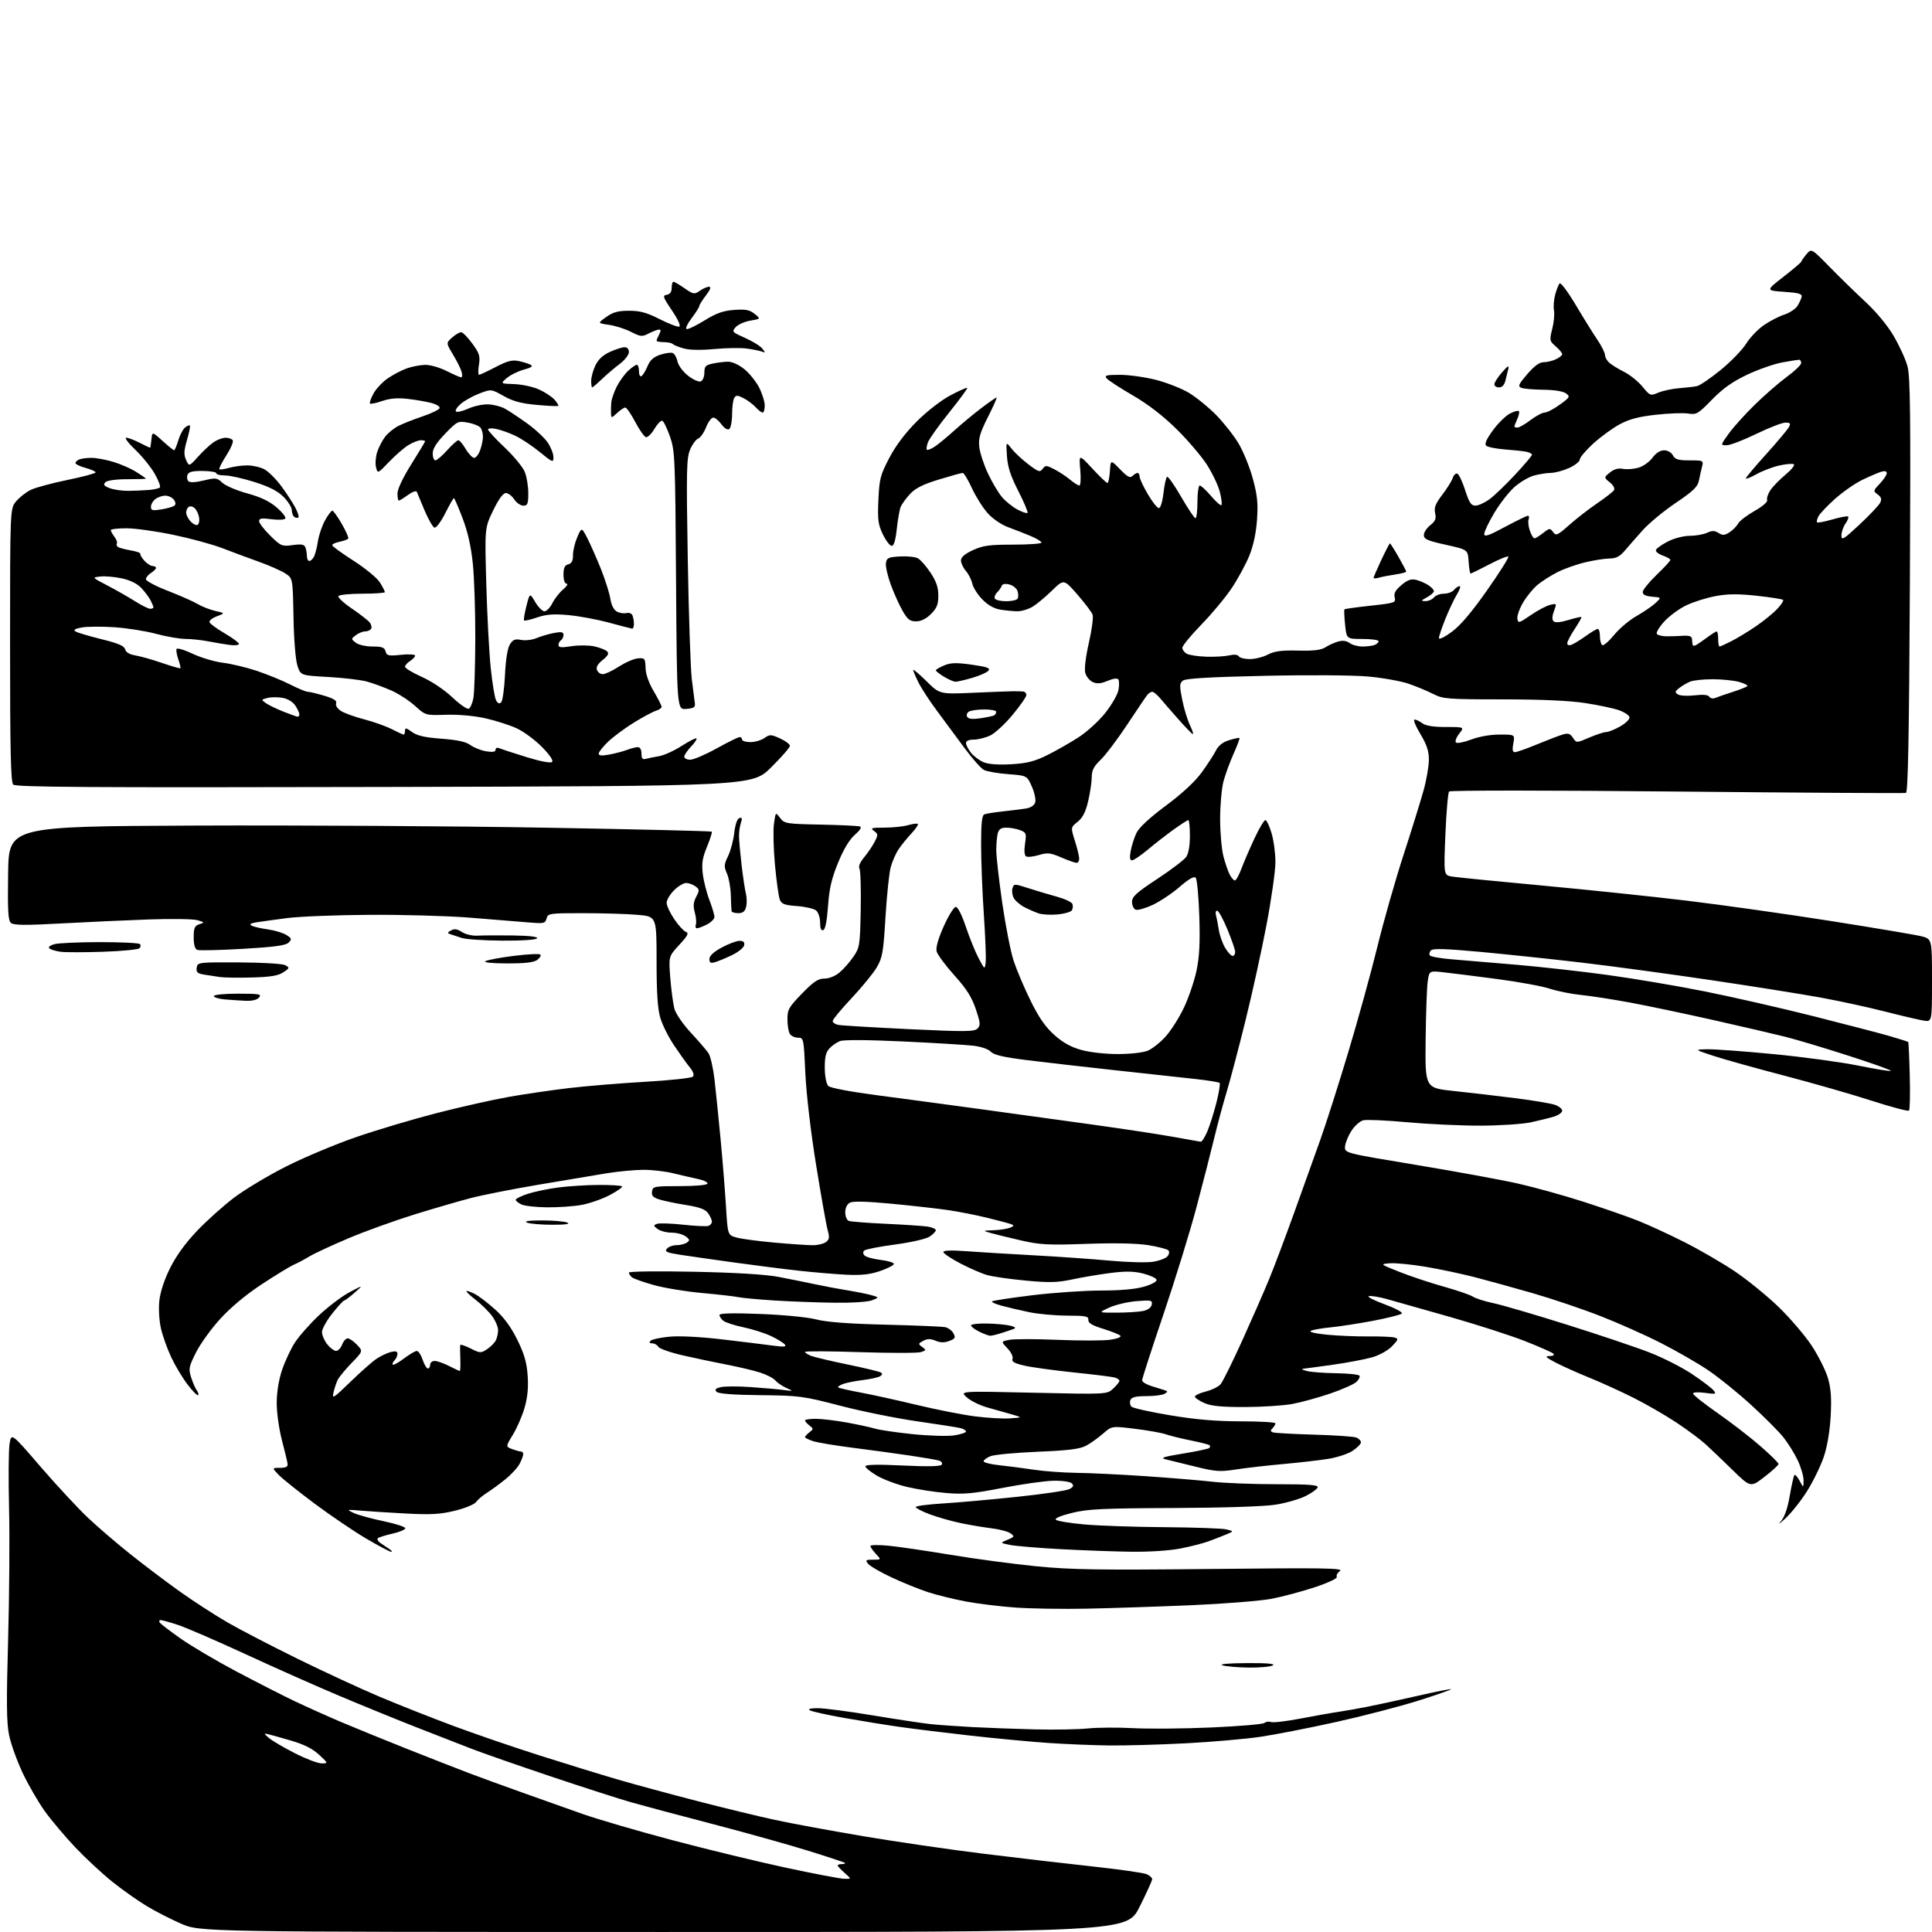 <?xml version="1.0" encoding="UTF-8" standalone="no"?>
<svg 
  version="1.1" 
  xmlns="http://www.w3.org/2000/svg" 
  xmlns:xlink="http://www.w3.org/1999/xlink" 
  xmlns:svg="http://www.w3.org/2000/svg"
  xmlns:rdf="http://www.w3.org/1999/02/22-rdf-syntax-ns#"
  xmlns:cc="http://creativecommons.org/ns#"
  xmlns:dc="http://purl.org/dc/elements/1.1/"
  viewBox="0 0 768 768"
  width="768"
  height="768"
>
<style>svg {background-color: white; }</style>"
<path stroke="none" fill="black" fill-rule="evenodd" d="M263.74,767.99C79.50,767.98 79.50,767.98 71.93,764.67C67.77,762.86 61.54,759.65 58.08,757.55C54.61,755.44 48.57,751.16 44.64,748.02C40.71,744.88 34.12,738.76 29.98,734.41C25.84,730.06 20.32,723.50 17.71,719.84C15.10,716.18 11.14,709.31 8.92,704.58C6.70,699.84 4.31,693.16 3.61,689.73C2.60,684.87 2.52,676.60 3.22,652.00C3.71,634.67 3.88,611.05 3.60,599.50C3.32,587.95 3.41,576.49 3.79,574.03C4.50,569.55 4.50,569.55 16.11,583.03C22.50,590.44 30.97,599.56 34.93,603.30C38.89,607.04 46.58,613.64 52.02,617.96C57.45,622.29 66.31,628.97 71.70,632.81C77.09,636.64 85.55,642.11 90.50,644.97C95.45,647.83 108.05,654.37 118.50,659.50C128.95,664.63 143.57,671.39 151.00,674.52C158.43,677.65 171.47,682.81 180.00,685.99C188.53,689.18 204.05,694.50 214.50,697.82C224.95,701.14 238.94,705.45 245.59,707.39C252.24,709.33 266.41,713.17 277.09,715.93C287.76,718.69 301.75,722.08 308.16,723.46C314.57,724.84 330.32,727.75 343.16,729.92C356.00,732.09 377.52,735.23 391.00,736.89C404.48,738.55 424.05,740.84 434.50,741.97C444.95,743.11 454.51,744.47 455.75,745.00C456.99,745.53 458.00,746.42 458.00,747.00C458.00,747.57 455.75,752.53 452.99,758.02C447.98,768.00 447.98,768.00 263.74,767.99zM335.50,746.84C338.50,746.94 338.50,746.94 335.75,744.52C334.24,743.19 333.00,741.85 333.00,741.55C333.00,741.25 333.75,741.00 334.67,741.00C335.58,741.00 336.13,740.79 335.87,740.54C335.62,740.29 328.91,738.07 320.96,735.61C313.01,733.15 295.93,728.38 283.00,725.01C270.07,721.64 255.68,717.80 251.00,716.47C246.32,715.15 231.93,710.51 219.00,706.17C206.07,701.83 191.90,696.89 187.50,695.19C183.10,693.49 173.20,689.63 165.50,686.61C157.80,683.59 144.07,677.99 135.00,674.17C125.92,670.35 109.05,662.85 97.50,657.51C85.95,652.18 73.87,646.95 70.66,645.90C67.45,644.86 64.39,644.00 63.85,644.00C63.32,644.00 63.15,644.43 63.47,644.95C63.79,645.48 67.53,648.35 71.78,651.34C76.03,654.33 86.03,660.23 94.00,664.45C101.97,668.67 112.33,673.95 117.00,676.18C121.67,678.41 130.00,682.15 135.50,684.49C141.00,686.82 152.93,691.69 162.00,695.29C171.07,698.89 182.10,703.20 186.50,704.87C190.90,706.54 200.35,709.99 207.50,712.53C214.65,715.07 225.45,718.91 231.50,721.05C237.55,723.19 253.75,727.92 267.50,731.56C281.25,735.20 301.50,740.10 312.50,742.46C323.50,744.82 333.85,746.79 335.50,746.84zM127.87,700.97C130.50,700.95 130.50,700.95 126.82,697.52C124.28,695.16 120.87,693.44 115.82,691.96C111.79,690.78 107.60,689.60 106.50,689.34C104.78,688.94 104.85,689.16 107.00,690.95C108.38,692.09 113.04,694.82 117.37,697.01C121.69,699.20 126.42,700.99 127.87,700.97zM441.00,693.85C434.68,693.77 423.88,693.34 417.00,692.87C410.12,692.41 396.18,691.10 386.00,689.96C375.82,688.82 363.00,687.24 357.50,686.45C352.00,685.67 342.10,684.06 335.50,682.89C328.90,681.71 322.82,680.37 322.00,679.91C321.01,679.35 322.03,679.05 325.02,679.03C327.50,679.01 337.40,680.30 347.02,681.90C356.63,683.49 366.98,685.06 370.00,685.37C373.02,685.69 380.45,686.21 386.50,686.54C392.55,686.86 403.80,687.28 411.50,687.46C419.20,687.65 428.65,687.48 432.50,687.08C436.35,686.69 444.45,686.64 450.50,686.97C456.55,687.30 470.50,687.18 481.50,686.70C492.50,686.22 502.01,685.41 502.62,684.90C503.24,684.38 504.42,684.23 505.25,684.54C506.08,684.86 511.42,684.23 517.13,683.13C522.83,682.04 529.52,680.85 532.00,680.50C534.48,680.14 539.65,679.23 543.50,678.47C547.35,677.72 556.35,675.76 563.49,674.13C570.64,672.49 576.63,671.30 576.82,671.48C577.00,671.67 571.15,673.71 563.82,676.03C556.50,678.34 541.73,682.18 531.00,684.55C520.27,686.93 506.72,689.57 500.89,690.43C495.05,691.29 481.77,692.44 471.39,692.99C461.00,693.53 447.32,693.92 441.00,693.85zM496.50,662.89C492.10,662.84 487.38,662.44 486.00,662.00C484.43,661.50 487.96,661.17 495.50,661.11C503.58,661.06 507.01,661.35 506.00,662.00C505.18,662.53 500.90,662.93 496.50,662.89zM432.00,639.47C422.38,639.67 409.55,639.46 403.50,639.02C397.45,638.58 388.63,637.49 383.91,636.61C379.18,635.72 372.43,634.06 368.91,632.91C365.38,631.76 358.90,629.14 354.50,627.08C350.10,625.03 345.88,622.59 345.13,621.67C343.89,620.17 344.09,620.00 347.05,620.00C350.35,620.00 350.35,620.00 348.17,617.69C346.98,616.41 346.00,615.00 346.00,614.56C346.00,614.11 349.26,614.06 353.25,614.45C357.24,614.84 368.38,616.48 378.00,618.08C387.62,619.69 402.93,621.73 412.00,622.63C425.85,623.99 437.00,624.16 481.50,623.69C526.52,623.21 534.22,623.33 532.65,624.50C531.63,625.25 531.07,626.31 531.41,626.85C531.75,627.40 527.94,629.19 522.75,630.92C517.65,632.61 509.89,634.69 505.49,635.54C501.10,636.38 486.70,637.53 473.50,638.10C460.30,638.66 441.62,639.28 432.00,639.47zM155.50,616.87C154.95,616.86 150.50,614.51 145.62,611.64C140.74,608.77 131.48,602.50 125.05,597.71C118.63,592.92 112.18,587.76 110.73,586.24C108.09,583.49 108.09,583.49 111.30,583.49C113.55,583.50 114.45,583.06 114.34,582.00C114.25,581.17 113.24,576.94 112.09,572.59C110.94,568.24 110.00,561.59 110.00,557.81C110.00,553.51 110.78,548.61 112.08,544.72C113.22,541.30 115.50,536.39 117.14,533.81C118.79,531.23 123.15,526.28 126.85,522.81C130.54,519.34 136.02,515.21 139.03,513.62C144.50,510.75 144.50,510.75 141.00,513.83C139.07,515.53 137.20,516.94 136.84,516.96C136.47,516.98 134.33,519.31 132.09,522.13C129.84,524.95 128.00,528.27 128.00,529.50C128.00,530.72 128.93,532.92 130.07,534.37C131.21,535.81 132.80,537.00 133.60,537.00C134.40,537.00 135.48,535.88 136.00,534.50C136.52,533.12 137.52,532.01 138.23,532.02C138.93,532.03 140.58,533.18 141.91,534.57C144.32,537.11 144.32,537.11 139.77,541.81C137.28,544.39 134.79,547.40 134.25,548.50C133.72,549.60 132.96,551.85 132.58,553.50C131.94,556.24 132.52,555.88 139.19,549.40C143.21,545.50 147.88,541.36 149.56,540.22C151.24,539.07 153.83,537.83 155.31,537.46C157.28,536.96 158.00,537.16 158.00,538.19C158.00,538.97 157.47,540.13 156.82,540.78C156.17,541.43 155.86,542.20 156.15,542.48C156.43,542.76 158.42,541.65 160.58,540.02C162.74,538.39 165.03,537.04 165.67,537.03C166.32,537.01 167.36,538.58 168.00,540.50C168.64,542.42 169.57,544.00 170.08,544.00C170.58,544.00 171.00,543.33 171.00,542.50C171.00,541.67 171.80,541.00 172.79,541.00C173.77,541.00 176.34,541.90 178.50,543.00C180.66,544.10 182.59,545.00 182.79,545.00C182.99,545.00 183.07,542.86 182.99,540.25C182.90,537.64 182.86,535.15 182.91,534.73C182.96,534.31 184.80,534.88 187.00,536.00C190.78,537.93 191.15,537.95 193.54,536.38C194.94,535.47 196.51,533.91 197.04,532.92C197.57,531.94 198.00,530.06 198.00,528.76C198.00,527.46 196.92,524.92 195.59,523.13C194.27,521.33 191.36,518.46 189.12,516.74C186.88,515.02 185.22,513.44 185.43,513.23C185.64,513.02 187.12,513.53 188.72,514.36C190.32,515.18 193.95,517.95 196.80,520.51C200.30,523.66 203.14,527.53 205.61,532.53C208.39,538.15 209.38,541.55 209.75,546.78C210.09,551.56 209.72,555.45 208.54,559.57C207.60,562.83 205.51,567.65 203.91,570.27C200.99,575.05 200.99,575.05 203.56,576.02C204.97,576.56 206.55,577.00 207.07,577.00C207.58,577.00 208.00,577.47 208.00,578.05C208.00,578.63 207.35,580.35 206.56,581.88C205.77,583.40 203.19,586.21 200.81,588.11C198.44,590.02 195.15,592.42 193.50,593.46C191.85,594.49 189.95,596.11 189.27,597.06C188.59,598.01 184.84,599.56 180.87,600.53C175.09,601.95 171.35,602.17 161.60,601.66C154.94,601.31 146.80,600.79 143.50,600.51C137.72,600.01 137.61,600.04 140.54,601.41C142.21,602.19 147.52,603.66 152.35,604.67C157.17,605.68 161.12,606.95 161.12,607.50C161.12,608.05 158.81,609.02 155.98,609.66C153.16,610.30 150.55,611.12 150.18,611.49C149.81,611.86 150.25,612.69 151.16,613.33C152.08,613.97 153.65,615.04 154.66,615.69C155.67,616.35 156.05,616.88 155.50,616.87zM449.66,616.84C442.97,616.75 430.30,616.29 421.50,615.81C412.70,615.34 403.70,614.58 401.50,614.14C397.50,613.32 397.50,613.32 400.50,612.09C403.28,610.94 403.37,610.75 401.71,609.54C400.72,608.81 397.35,607.91 394.21,607.53C391.07,607.14 385.54,606.22 381.92,605.46C378.30,604.71 372.79,603.14 369.67,601.98C366.55,600.81 364.00,599.51 364.00,599.08C364.00,598.65 368.84,598.01 374.76,597.65C380.67,597.29 393.96,596.11 404.27,595.02C414.59,593.94 423.97,592.55 425.12,591.93C426.71,591.09 426.93,590.53 426.06,589.66C425.40,589.00 422.22,588.55 418.70,588.62C415.29,588.69 406.20,589.97 398.50,591.47C386.84,593.74 383.10,594.08 376.16,593.50C371.57,593.12 364.54,592.02 360.53,591.07C356.52,590.11 351.16,588.11 348.62,586.62C346.08,585.13 344.00,583.45 344.00,582.88C344.00,582.19 348.85,582.08 358.86,582.56C368.98,583.04 373.93,582.93 374.37,582.21C374.73,581.62 374.24,580.90 373.26,580.60C372.29,580.30 367.00,579.39 361.50,578.58C356.00,577.77 345.88,576.39 339.00,575.51C332.12,574.64 325.04,573.46 323.25,572.89C321.46,572.31 320.00,571.59 320.00,571.28C320.00,570.97 320.79,570.11 321.75,569.36C323.42,568.06 323.42,567.94 321.75,566.64C320.79,565.89 320.00,564.99 320.00,564.64C320.00,564.29 321.91,564.00 324.25,564.00C326.59,564.00 332.10,564.66 336.50,565.45C340.90,566.25 345.99,567.35 347.82,567.90C349.64,568.45 356.39,569.44 362.82,570.10C369.24,570.76 376.64,570.98 379.25,570.59C381.86,570.20 384.00,569.50 384.00,569.05C384.00,568.59 382.99,567.97 381.75,567.68C380.51,567.38 372.75,566.17 364.50,564.98C356.25,563.80 342.52,561.02 334.00,558.80C319.24,554.96 317.72,554.76 302.27,554.60C291.49,554.49 285.64,554.04 284.87,553.27C283.99,552.39 284.37,551.94 286.45,551.42C287.95,551.05 293.30,551.03 298.34,551.38C303.38,551.73 309.30,552.25 311.50,552.54C315.50,553.07 315.50,553.07 312.50,551.69C310.85,550.93 308.90,549.59 308.17,548.71C307.44,547.83 304.74,546.44 302.17,545.62C299.60,544.80 293.68,543.39 289.00,542.49C284.32,541.59 276.45,539.93 271.50,538.80C266.55,537.67 262.14,536.13 261.70,535.37C261.26,534.62 260.16,534.00 259.25,534.00C258.13,534.00 257.93,533.67 258.62,532.98C259.18,532.42 262.59,531.68 266.20,531.35C270.10,530.98 278.56,531.42 287.12,532.43C295.03,533.36 304.08,534.47 307.24,534.90C311.78,535.51 312.76,535.41 311.94,534.42C311.37,533.74 308.88,532.22 306.41,531.06C303.94,529.90 299.01,528.34 295.46,527.60C291.91,526.85 288.32,525.68 287.50,525.00C286.67,524.32 286.00,523.29 286.00,522.72C286.00,522.03 291.35,521.90 302.25,522.32C311.56,522.68 321.06,523.61 324.50,524.50C328.58,525.56 337.39,526.22 352.00,526.58C363.82,526.87 374.50,527.32 375.72,527.57C376.94,527.82 378.42,528.92 379.01,530.02C379.93,531.73 379.69,532.17 377.36,533.05C375.43,533.79 373.83,533.76 371.91,532.96C369.87,532.12 368.63,532.13 367.01,533.00C364.96,534.09 364.94,534.23 366.60,535.45C368.26,536.66 368.22,536.80 366.05,537.49C364.77,537.89 353.88,537.90 341.86,537.50C329.84,537.09 320.00,537.06 320.00,537.41C320.00,537.76 321.11,538.47 322.46,538.99C323.82,539.50 330.35,541.05 336.99,542.42C343.62,543.79 349.53,545.21 350.13,545.58C350.87,546.04 350.78,546.52 349.87,547.08C349.12,547.54 346.04,548.22 343.01,548.59C339.98,548.96 336.43,549.67 335.11,550.16C333.80,550.65 332.93,551.26 333.18,551.51C333.43,551.77 337.43,552.68 342.07,553.55C346.71,554.41 356.80,556.64 364.50,558.49C372.20,560.34 382.55,562.38 387.50,563.02C392.45,563.65 398.75,564.02 401.50,563.82C406.50,563.48 406.50,563.48 402.00,562.18C399.52,561.47 395.15,560.23 392.29,559.43C389.42,558.62 385.82,556.84 384.29,555.46C381.50,552.96 381.50,552.96 410.78,553.63C440.06,554.29 440.06,554.29 442.53,551.97C443.89,550.70 445.00,549.31 445.00,548.89C445.00,548.48 444.21,547.90 443.25,547.61C442.29,547.32 434.97,546.40 427.00,545.58C419.02,544.75 410.12,543.53 407.21,542.86C403.23,541.94 402.06,541.27 402.49,540.16C402.81,539.32 401.93,537.50 400.47,535.97C397.89,533.27 397.89,533.27 401.19,532.61C403.01,532.24 411.73,532.24 420.56,532.61C429.39,532.98 438.78,532.96 441.43,532.56C444.25,532.14 445.87,531.47 445.35,530.95C444.86,530.46 441.77,529.23 438.48,528.21C434.12,526.87 432.54,525.91 432.64,524.68C432.76,523.23 431.62,523.00 424.14,522.98C419.39,522.97 412.57,522.34 408.98,521.58C405.39,520.82 400.51,519.68 398.13,519.03C395.75,518.39 394.04,517.62 394.34,517.32C394.64,517.02 401.78,515.93 410.19,514.90C418.61,513.87 430.93,513.02 437.57,513.01C445.55,513.00 451.41,512.47 454.88,511.44C458.00,510.52 459.97,509.40 459.74,508.69C459.52,508.04 457.13,506.94 454.42,506.25C450.74,505.32 447.49,505.26 441.50,506.02C437.10,506.58 430.25,507.73 426.29,508.58C420.32,509.85 417.13,509.94 407.79,509.06C401.58,508.48 394.70,507.50 392.50,506.88C390.30,506.27 385.47,504.18 381.75,502.23C378.04,500.29 375.00,498.25 375.00,497.70C375.00,497.06 378.17,496.94 383.75,497.35C388.56,497.71 400.60,498.44 410.50,498.98C420.40,499.51 434.15,500.48 441.05,501.12C447.96,501.76 455.68,501.97 458.22,501.59C460.76,501.21 463.39,500.23 464.08,499.41C464.82,498.52 464.95,497.55 464.41,497.01C463.91,496.52 460.35,495.60 456.50,494.97C451.98,494.24 443.30,494.05 432.00,494.45C416.76,494.99 413.40,494.82 406.00,493.12C401.32,492.05 395.93,490.73 394.00,490.19C390.50,489.20 390.50,489.20 395.00,489.03C397.48,488.94 400.40,488.49 401.50,488.04C403.10,487.38 403.20,487.10 402.00,486.65C401.18,486.33 396.90,485.19 392.50,484.11C388.10,483.03 381.12,481.65 377.00,481.05C372.88,480.44 362.79,479.30 354.59,478.52C344.58,477.57 339.08,477.42 337.84,478.09C336.71,478.69 336.00,480.18 336.00,481.93C336.00,483.50 336.63,485.03 337.40,485.32C338.16,485.62 344.80,486.14 352.15,486.48C359.49,486.82 366.96,487.32 368.75,487.59C370.54,487.87 372.00,488.51 372.00,489.02C372.00,489.53 370.88,490.69 369.51,491.59C368.10,492.51 362.12,493.87 355.76,494.72C349.57,495.55 344.07,496.62 343.55,497.11C342.95,497.67 343.01,498.41 343.70,499.10C344.30,499.70 347.20,500.49 350.15,500.85C353.09,501.21 355.42,501.93 355.32,502.46C355.23,503.00 352.75,504.25 349.82,505.26C345.87,506.62 342.43,507.00 336.50,506.72C332.10,506.51 323.55,505.79 317.50,505.12C311.45,504.45 299.98,502.99 292.00,501.88C284.02,500.78 274.44,499.41 270.71,498.84C265.06,497.98 264.11,497.57 265.08,496.40C265.72,495.63 267.43,494.99 268.87,494.98C270.32,494.98 272.18,494.52 273.00,493.97C274.30,493.10 274.24,492.76 272.56,491.48C271.49,490.67 268.99,490.00 267.00,490.00C265.01,490.00 262.51,489.36 261.44,488.57C259.71,487.30 259.68,487.07 261.14,486.51C262.03,486.16 266.72,486.31 271.56,486.84C276.39,487.37 280.94,487.58 281.67,487.30C282.40,487.02 283.00,486.26 283.00,485.62C283.00,484.97 282.33,483.49 281.51,482.31C280.39,480.72 278.19,479.89 272.76,479.02C268.77,478.38 264.01,477.40 262.19,476.83C259.62,476.03 258.95,475.33 259.19,473.65C259.49,471.60 260.01,471.50 270.23,471.50C276.54,471.50 281.08,471.09 281.23,470.50C281.38,469.95 279.70,469.13 277.50,468.68C275.30,468.22 270.92,467.21 267.77,466.43C264.61,465.64 259.21,465.01 255.77,465.02C252.32,465.03 245.68,465.66 241.00,466.42C236.32,467.18 224.18,469.22 214.00,470.95C203.82,472.68 191.90,475.02 187.50,476.16C183.10,477.29 172.97,480.23 165.00,482.69C157.03,485.16 145.10,489.45 138.50,492.25C131.90,495.04 124.92,498.28 123.00,499.45C121.08,500.62 118.28,502.10 116.80,502.74C115.31,503.39 109.60,506.87 104.12,510.47C97.79,514.63 91.73,519.68 87.55,524.27C83.92,528.24 79.57,534.28 77.88,537.68C75.03,543.40 74.89,544.14 76.03,547.68C76.71,549.78 77.72,552.07 78.27,552.77C78.83,553.47 79.04,554.29 78.74,554.59C78.44,554.89 76.56,552.99 74.55,550.36C72.55,547.74 69.63,542.87 68.07,539.54C66.51,536.22 64.67,531.08 63.99,528.13C63.29,525.11 63.00,520.32 63.32,517.18C63.68,513.70 65.28,508.80 67.56,504.18C69.96,499.33 73.66,494.20 78.31,489.31C82.21,485.21 88.86,479.24 93.09,476.06C97.31,472.87 106.56,467.33 113.64,463.74C120.71,460.15 133.25,454.89 141.50,452.04C149.75,449.19 164.21,444.88 173.64,442.46C183.07,440.04 195.90,437.15 202.14,436.05C208.39,434.94 219.12,433.37 226.00,432.55C232.88,431.73 246.58,430.60 256.46,430.03C266.33,429.46 274.86,428.54 275.40,428.00C276.06,427.34 275.64,426.07 274.17,424.25C272.94,422.74 270.15,418.83 267.96,415.57C265.77,412.31 263.30,407.40 262.49,404.64C261.42,401.04 261.00,394.69 261.00,381.97C261.00,364.29 261.00,364.29 253.35,363.65C249.14,363.29 239.42,363.00 231.76,363.00C218.38,363.00 217.79,363.09 217.26,365.12C216.74,367.12 216.25,367.21 209.60,366.64C205.70,366.30 195.30,365.46 186.50,364.76C177.70,364.07 159.78,363.57 146.67,363.66C133.57,363.74 118.95,364.32 114.17,364.95C109.40,365.57 103.94,366.32 102.03,366.62C99.58,367.01 98.99,367.41 100.03,367.96C100.84,368.40 103.75,369.07 106.50,369.45C109.25,369.84 112.56,370.84 113.87,371.68C115.97,373.03 116.07,373.36 114.72,374.70C113.59,375.84 109.08,376.45 96.51,377.18C87.32,377.71 79.17,377.90 78.40,377.60C77.49,377.25 77.00,375.51 77.00,372.60C77.00,368.85 77.36,368.02 79.25,367.40C81.40,366.71 81.37,366.64 78.50,365.79C76.85,365.30 68.08,365.17 59.00,365.50C49.92,365.82 34.25,366.54 24.16,367.09C10.19,367.86 5.49,367.82 4.39,366.91C3.22,365.94 3.01,362.30 3.23,347.11C3.50,328.50 3.50,328.50 77.50,328.18C118.20,328.01 180.97,328.38 217.00,329.02C253.03,329.65 282.69,330.36 282.93,330.60C283.16,330.83 282.32,333.53 281.05,336.59C279.22,341.01 278.87,343.22 279.36,347.33C279.70,350.17 280.88,354.87 281.99,357.76C283.10,360.65 284.00,363.68 284.00,364.49C284.00,365.29 282.67,366.64 281.05,367.47C279.43,368.31 277.64,369.00 277.08,369.00C276.52,369.00 276.31,368.37 276.60,367.59C276.90,366.82 276.72,364.65 276.20,362.77C275.49,360.21 275.63,358.64 276.75,356.50C278.12,353.90 278.09,353.54 276.43,352.33C275.43,351.60 273.77,351.00 272.73,351.00C271.69,351.00 269.53,352.32 267.92,353.92C266.32,355.53 265.00,357.76 265.00,358.87C265.00,359.99 266.35,362.90 268.00,365.34C269.65,367.79 271.72,370.06 272.61,370.41C273.93,370.91 273.45,371.88 270.01,375.61C265.78,380.19 265.78,380.19 266.46,388.85C266.84,393.61 267.57,399.07 268.09,401.00C268.62,402.95 271.50,407.15 274.61,410.50C277.67,413.80 280.82,417.45 281.61,418.62C282.41,419.78 283.49,424.51 284.03,429.12C284.56,433.73 285.65,444.48 286.46,453.00C287.26,461.52 288.23,473.56 288.60,479.75C289.28,491.00 289.28,491.00 292.91,491.97C294.90,492.51 301.70,493.41 308.01,493.97C314.33,494.53 321.10,494.99 323.06,494.99C325.02,495.00 327.38,494.44 328.31,493.75C329.70,492.72 329.82,491.88 329.00,488.95C328.46,486.99 326.38,475.29 324.39,462.95C322.25,449.69 320.51,434.77 320.13,426.50C319.51,412.78 319.45,412.50 317.22,412.50C315.96,412.50 314.51,411.82 313.98,411.00C313.46,410.18 313.02,407.57 313.02,405.21C313.00,401.33 313.55,400.36 318.80,394.96C323.44,390.19 325.22,389.00 327.72,389.00C329.57,389.00 332.03,388.01 333.74,386.56C335.34,385.22 337.82,382.41 339.25,380.31C341.74,376.68 341.88,375.80 342.15,361.50C342.30,353.25 342.08,345.93 341.64,345.23C341.16,344.45 341.86,342.77 343.46,340.86C344.90,339.15 346.78,336.38 347.65,334.70C349.12,331.86 349.11,331.55 347.43,330.32C345.85,329.17 346.39,329.00 351.57,329.00C354.84,329.00 359.06,328.56 360.94,328.02C362.83,327.48 364.59,327.26 364.87,327.53C365.14,327.81 364.00,329.49 362.34,331.26C360.68,333.04 358.39,335.85 357.26,337.51C356.13,339.16 354.70,342.42 354.07,344.73C353.45,347.05 352.51,355.99 351.99,364.59C351.16,378.53 350.78,380.70 348.54,384.52C347.16,386.87 342.65,392.39 338.52,396.79C334.38,401.18 331.00,405.27 331.00,405.87C331.00,406.47 332.01,407.17 333.25,407.42C334.49,407.66 347.11,408.42 361.30,409.10C383.66,410.16 387.30,410.13 388.56,408.87C389.83,407.60 389.74,406.62 387.88,401.10C386.27,396.33 384.17,393.03 379.33,387.66C375.81,383.75 372.66,379.49 372.33,378.20C371.95,376.66 372.93,373.18 375.17,368.17C377.06,363.95 379.21,360.50 379.95,360.50C380.74,360.50 382.40,363.80 383.97,368.50C385.45,372.90 387.74,378.52 389.06,381.00C391.47,385.50 391.47,385.50 391.82,382.52C392.02,380.88 391.69,372.32 391.09,363.49C390.49,354.67 390.00,342.22 390.00,335.83C390.00,327.03 390.33,324.09 391.34,323.70C392.08,323.42 395.34,322.90 398.59,322.55C401.84,322.20 405.94,321.69 407.69,321.42C409.70,321.11 411.12,320.21 411.50,318.99C411.84,317.93 411.25,315.09 410.18,312.68C408.25,308.31 408.25,308.31 400.72,307.74C396.57,307.42 392.24,306.66 391.09,306.05C389.93,305.43 386.43,301.45 383.30,297.21C380.17,292.97 375.27,286.35 372.41,282.50C369.55,278.65 366.26,273.61 365.11,271.29C363.95,268.97 363.00,266.74 363.00,266.32C363.00,265.91 365.37,267.91 368.27,270.77C373.54,275.98 373.54,275.98 387.02,275.38C394.43,275.05 401.62,274.78 403.00,274.78C404.38,274.78 406.06,274.83 406.75,274.89C407.44,274.95 408.00,275.58 408.00,276.28C408.00,276.99 405.54,280.53 402.53,284.15C399.52,287.78 395.52,291.48 393.63,292.37C391.74,293.27 388.80,294.00 387.10,294.00C385.15,294.00 384.00,294.51 384.00,295.37C384.00,296.12 384.88,297.86 385.97,299.23C387.05,300.60 389.30,302.30 390.98,302.99C392.95,303.81 396.84,304.09 401.95,303.80C408.19,303.44 411.21,302.68 416.19,300.23C419.67,298.51 425.29,295.32 428.69,293.12C432.15,290.89 436.88,286.56 439.44,283.31C441.95,280.12 444.27,276.07 444.60,274.31C444.93,272.56 444.92,270.68 444.58,270.13C444.18,269.48 442.65,269.67 440.31,270.64C437.58,271.79 436.09,271.90 434.36,271.12C433.09,270.54 431.75,268.87 431.39,267.41C431.00,265.87 431.62,260.85 432.86,255.45C434.03,250.33 434.69,245.33 434.32,244.32C433.95,243.32 431.23,239.73 428.28,236.33C422.90,230.17 422.90,230.17 418.20,234.75C415.62,237.26 412.15,240.15 410.50,241.16C408.85,242.17 406.15,242.99 404.50,242.99C402.85,242.98 399.77,242.69 397.66,242.34C395.13,241.93 392.67,240.53 390.47,238.26C388.62,236.37 386.84,233.54 386.50,231.99C386.16,230.44 385.00,228.16 383.94,226.93C382.87,225.70 382.00,223.84 382.00,222.79C382.00,221.49 383.52,220.19 386.75,218.69C390.75,216.85 393.28,216.50 402.75,216.50C408.94,216.50 414.00,216.14 414.00,215.69C414.00,215.25 412.09,214.08 409.75,213.09C407.41,212.11 403.39,210.53 400.81,209.59C398.11,208.61 394.66,206.26 392.65,204.04C390.74,201.92 387.92,197.45 386.38,194.10C384.84,190.74 383.18,188.00 382.69,188.00C382.19,188.00 377.94,189.17 373.24,190.61C366.95,192.53 363.92,194.04 361.76,196.36C360.15,198.09 358.47,200.42 358.02,201.55C357.57,202.68 356.88,206.61 356.48,210.30C356.01,214.75 355.33,217.00 354.47,217.00C353.76,217.00 352.19,214.95 350.97,212.44C349.06,208.50 348.82,206.65 349.18,198.69C349.56,190.33 349.95,188.82 353.53,182.00C356.11,177.08 359.88,172.09 364.48,167.49C368.52,163.46 374.18,159.07 377.82,157.15C381.30,155.31 384.31,153.97 384.51,154.18C384.71,154.38 381.49,158.76 377.36,163.91C373.23,169.06 369.42,174.40 368.90,175.78C368.37,177.15 368.17,178.50 368.44,178.77C368.71,179.05 370.10,178.51 371.52,177.58C372.94,176.65 376.49,173.73 379.40,171.09C382.31,168.45 387.17,164.43 390.19,162.15C393.21,159.87 395.90,158.00 396.16,158.00C396.43,158.00 394.88,161.49 392.73,165.75C389.54,172.08 388.91,174.26 389.28,177.67C389.53,179.96 391.07,184.69 392.71,188.17C394.34,191.65 396.84,195.87 398.26,197.55C399.68,199.23 402.43,201.46 404.38,202.51C406.33,203.55 408.16,204.18 408.45,203.89C408.73,203.60 407.10,199.71 404.82,195.24C401.73,189.20 400.57,185.64 400.28,181.31C399.89,175.50 399.89,175.50 402.06,178.29C403.25,179.82 406.26,182.64 408.75,184.54C412.79,187.62 413.41,187.82 414.46,186.38C415.55,184.90 415.93,184.91 419.07,186.52C420.96,187.49 423.77,189.34 425.33,190.64C426.88,191.94 428.56,193.00 429.06,193.00C429.57,193.00 429.73,190.23 429.42,186.75C428.88,180.50 428.88,180.50 434.21,186.25C437.14,189.41 439.85,192.00 440.22,192.00C440.59,192.00 441.03,189.91 441.20,187.35C441.50,182.70 441.50,182.70 445.24,186.56C448.17,189.58 449.24,190.16 450.19,189.21C450.86,188.54 451.76,188.00 452.20,188.00C452.64,188.00 453.00,188.64 453.00,189.42C453.00,190.20 454.46,193.34 456.25,196.40C458.04,199.46 460.02,201.97 460.65,201.98C461.32,201.99 462.10,199.48 462.50,196.00C462.88,192.70 463.53,189.79 463.93,189.54C464.34,189.29 466.87,192.89 469.55,197.54C472.24,202.19 474.79,206.00 475.22,206.00C475.65,206.00 476.00,203.07 476.00,199.50C476.00,195.93 476.41,193.00 476.92,193.00C477.43,193.00 479.45,194.88 481.42,197.17C483.38,199.47 485.24,201.10 485.54,200.79C485.84,200.49 485.56,198.14 484.91,195.57C484.27,193.01 481.94,188.11 479.75,184.70C477.55,181.29 472.10,174.90 467.62,170.50C462.29,165.26 456.31,160.66 450.30,157.17C445.24,154.24 440.58,151.20 439.93,150.42C438.94,149.22 439.75,149.00 445.22,149.00C448.77,149.00 455.23,149.91 459.57,151.02C463.91,152.13 469.82,154.47 472.71,156.22C475.59,157.96 480.41,161.89 483.42,164.95C486.42,168.00 490.44,173.10 492.34,176.27C494.24,179.44 496.79,185.74 498.02,190.27C499.82,196.90 500.14,200.08 499.68,206.63C499.32,211.88 498.23,216.93 496.62,220.91C495.24,224.29 492.10,230.08 489.63,233.78C487.17,237.47 481.74,244.00 477.57,248.28C473.41,252.56 470.00,256.70 470.00,257.49C470.00,258.28 470.81,259.36 471.80,259.89C472.79,260.42 476.28,260.95 479.55,261.05C482.82,261.16 486.91,260.92 488.63,260.53C490.58,260.07 492.01,260.21 492.44,260.90C492.81,261.50 494.79,262.00 496.82,262.00C498.86,262.00 502.10,261.19 504.01,260.20C506.69,258.82 509.47,258.46 516.00,258.62C522.20,258.77 525.14,258.42 526.88,257.31C528.18,256.47 530.46,255.44 531.94,255.02C533.71,254.51 535.25,254.71 536.50,255.62C537.54,256.38 539.83,257.00 541.61,257.00C543.38,257.00 545.55,256.73 546.42,256.39C547.29,256.06 548.00,255.38 548.00,254.89C548.00,254.40 545.14,254.00 541.64,254.00C535.28,254.00 535.28,254.00 534.69,248.28C534.37,245.14 534.26,242.41 534.45,242.22C534.64,242.02 539.33,241.37 544.88,240.77C554.52,239.72 554.93,239.58 554.41,237.49C554.00,235.86 554.69,234.60 557.09,232.58C559.52,230.53 560.95,230.02 562.91,230.50C564.33,230.85 566.51,231.79 567.75,232.59C568.99,233.39 570.00,234.47 570.00,234.99C570.00,235.51 568.76,236.61 567.25,237.43C564.79,238.76 564.72,238.92 566.63,238.96C567.80,238.98 569.32,238.32 570.00,237.50C570.68,236.67 572.48,236.00 574.00,236.00C575.52,236.00 577.32,235.32 578.00,234.50C578.68,233.67 579.68,233.00 580.20,233.00C580.73,233.00 580.27,234.46 579.17,236.25C578.08,238.04 576.02,242.39 574.59,245.92C573.17,249.45 572.00,252.93 572.00,253.63C572.00,254.37 574.18,253.32 577.05,251.21C580.51,248.68 584.97,243.43 591.13,234.66C596.09,227.60 599.90,221.56 599.59,221.25C599.27,220.94 595.88,222.33 592.04,224.34C588.20,226.35 584.84,228.00 584.58,228.00C584.32,228.00 583.97,225.86 583.80,223.25C583.50,218.50 583.50,218.50 574.75,216.56C567.46,214.95 566.00,214.31 566.00,212.71C566.00,211.65 567.15,209.88 568.55,208.78C570.59,207.18 570.98,206.20 570.49,203.97C570.01,201.76 570.61,200.22 573.37,196.61C575.28,194.10 577.15,191.11 577.51,189.96C577.87,188.82 578.68,188.06 579.30,188.27C579.92,188.47 581.32,191.42 582.41,194.82C584.01,199.82 584.79,201.00 586.50,201.00C587.66,201.00 590.16,199.87 592.06,198.48C593.95,197.10 598.53,192.71 602.24,188.73C605.95,184.75 608.98,181.17 608.99,180.77C609.00,180.37 607.99,179.83 606.75,179.58C605.51,179.33 601.64,178.91 598.13,178.65C594.63,178.38 591.31,177.71 590.75,177.15C590.06,176.46 590.93,174.49 593.47,171.04C595.53,168.23 598.56,165.25 600.20,164.40C601.84,163.55 603.44,163.11 603.76,163.42C604.07,163.74 603.80,165.14 603.16,166.54C602.52,167.95 602.00,169.30 602.00,169.55C602.00,169.80 602.56,169.99 603.25,169.97C603.94,169.96 606.27,168.61 608.43,166.97C610.59,165.34 613.11,164.00 614.03,164.00C614.95,164.00 617.65,162.59 620.03,160.87C624.09,157.92 624.24,157.65 622.49,156.37C621.35,155.54 617.84,154.97 613.56,154.93C609.68,154.89 605.72,154.55 604.77,154.17C603.28,153.58 603.60,152.84 607.10,148.74C609.83,145.56 611.93,144.00 613.53,144.00C614.84,144.00 617.05,143.48 618.45,142.84C619.85,142.20 621.00,141.28 621.00,140.79C621.00,140.30 619.84,138.91 618.43,137.69C615.96,135.57 615.90,135.28 617.04,130.74C617.70,128.14 618.01,124.83 617.73,123.38C617.46,121.93 617.67,119.12 618.21,117.13C618.75,115.13 619.54,113.12 619.98,112.66C620.42,112.20 623.28,116.02 626.34,121.16C629.39,126.30 633.26,132.53 634.94,135.00C636.62,137.47 637.99,140.22 638.00,141.10C638.00,141.97 638.79,143.38 639.75,144.23C640.71,145.07 643.37,146.71 645.65,147.85C647.94,149.00 651.20,151.63 652.90,153.69C655.93,157.37 656.06,157.41 659.24,156.07C661.04,155.32 664.75,154.53 667.50,154.31C670.25,154.10 673.44,153.73 674.58,153.49C675.73,153.24 679.97,150.35 684.01,147.06C688.05,143.76 692.61,139.07 694.13,136.62C695.65,134.17 698.84,130.84 701.20,129.23C703.57,127.61 707.20,125.73 709.29,125.06C711.37,124.38 713.70,122.85 714.47,121.66C715.24,120.47 716.01,118.83 716.18,118.00C716.43,116.81 715.00,116.40 709.21,116.00C701.92,115.50 701.92,115.50 708.96,110.02C712.83,107.01 716.01,104.31 716.03,104.02C716.05,103.73 716.96,102.42 718.06,101.10C720.06,98.71 720.06,98.71 727.30,106.10C731.28,110.17 737.71,116.44 741.60,120.04C745.83,123.96 750.30,129.36 752.75,133.54C755.00,137.37 757.47,142.75 758.23,145.50C759.38,149.64 759.55,164.64 759.20,232.69C758.89,292.99 758.47,314.96 757.64,315.20C757.01,315.38 716.08,315.13 666.67,314.65C615.88,314.15 576.49,314.14 576.04,314.63C575.60,315.11 574.94,322.79 574.57,331.69C573.89,347.89 573.89,347.89 577.20,348.45C579.01,348.75 595.12,350.36 613.00,352.01C630.88,353.67 656.75,356.37 670.50,358.03C684.25,359.68 709.90,363.30 727.50,366.07C745.10,368.84 761.41,371.59 763.75,372.17C768.00,373.24 768.00,373.24 768.00,389.73C768.00,406.22 768.00,406.22 764.75,405.72C762.96,405.44 756.10,403.83 749.50,402.15C742.90,400.46 731.39,397.95 723.92,396.58C716.45,395.21 696.65,392.06 679.92,389.58C663.19,387.10 640.05,383.97 628.50,382.62C616.95,381.27 599.05,379.37 588.72,378.41C575.26,377.16 569.63,376.97 568.85,377.75C568.26,378.34 568.03,379.25 568.35,379.76C568.67,380.28 572.66,380.99 577.22,381.35C581.77,381.71 593.38,382.68 603.00,383.52C612.62,384.35 628.83,386.17 639.00,387.56C649.17,388.95 666.50,391.87 677.50,394.07C688.50,396.26 708.08,400.73 721.00,403.99C733.92,407.25 747.60,410.82 751.38,411.92C755.17,413.03 758.40,414.06 758.55,414.22C758.70,414.37 758.98,420.42 759.16,427.66C759.35,434.90 759.21,441.12 758.85,441.48C758.49,441.84 751.74,440.05 743.85,437.50C735.96,434.95 720.27,430.46 709.00,427.51C697.73,424.57 685.12,421.05 681.00,419.68C673.50,417.20 673.50,417.20 678.72,417.10C681.60,417.04 693.44,417.91 705.04,419.03C716.65,420.14 731.78,422.20 738.67,423.59C745.56,424.99 751.40,425.93 751.65,425.68C751.90,425.43 744.32,422.72 734.80,419.66C725.29,416.59 713.90,413.18 709.50,412.09C705.10,410.99 692.32,408.02 681.09,405.49C669.86,402.96 655.01,399.84 648.09,398.55C641.17,397.27 632.35,395.90 628.50,395.52C624.65,395.13 619.02,394.00 616.00,393.01C612.98,392.01 603.52,390.28 595.00,389.16C586.48,388.04 576.94,386.84 573.82,386.50C568.14,385.87 568.14,385.87 567.53,390.19C567.19,392.56 566.82,403.05 566.71,413.50C566.50,432.50 566.50,432.50 578.00,433.70C584.33,434.37 595.28,435.64 602.34,436.54C609.40,437.43 616.49,438.62 618.09,439.18C619.69,439.74 621.00,440.79 621.00,441.52C621.00,442.25 619.54,443.30 617.75,443.86C615.96,444.41 611.80,445.44 608.50,446.15C605.20,446.85 596.20,447.44 588.50,447.46C580.80,447.48 567.70,446.87 559.38,446.11C551.07,445.34 543.19,445.00 541.88,445.34C540.57,445.68 538.45,447.59 537.17,449.58C535.90,451.57 534.77,454.36 534.67,455.78C534.50,458.36 534.50,458.36 563.00,463.08C578.67,465.68 596.88,469.01 603.45,470.49C610.02,471.98 621.72,475.22 629.45,477.71C637.18,480.20 646.88,483.56 651.00,485.20C655.12,486.83 663.42,490.65 669.44,493.69C675.46,496.72 684.46,501.94 689.44,505.27C694.42,508.60 702.27,514.97 706.89,519.41C711.50,523.86 717.47,530.83 720.16,534.90C722.84,538.98 725.76,544.80 726.64,547.84C727.84,551.95 728.11,555.82 727.72,562.94C727.40,568.83 726.36,574.99 725.02,579.00C723.82,582.58 720.88,588.65 718.49,592.50C716.10,596.35 712.20,601.30 709.83,603.50C707.47,605.70 706.56,606.32 707.83,604.87C709.38,603.09 710.56,599.75 711.46,594.56C712.19,590.33 713.03,586.64 713.32,586.35C713.61,586.06 714.54,587.10 715.38,588.66C716.92,591.50 716.92,591.50 716.95,588.50C716.97,586.85 715.92,583.25 714.62,580.50C713.32,577.75 710.73,573.59 708.86,571.26C706.99,568.93 701.20,563.13 695.98,558.37C690.77,553.62 683.16,547.47 679.08,544.72C675.00,541.96 666.61,537.13 660.43,533.97C654.26,530.81 643.33,525.93 636.16,523.14C628.99,520.34 616.90,516.26 609.31,514.07C601.71,511.88 591.23,508.99 586.00,507.64C580.77,506.30 571.99,504.44 566.47,503.53C560.95,502.61 554.65,502.00 552.47,502.18C548.50,502.50 548.50,502.50 556.50,505.67C560.90,507.41 568.77,510.02 574.00,511.48C579.23,512.94 584.42,514.73 585.54,515.46C586.66,516.18 590.26,517.32 593.54,518.00C596.82,518.67 610.08,522.55 623.00,526.62C635.92,530.68 650.77,535.69 656.00,537.74C661.23,539.79 668.70,543.60 672.61,546.21C676.52,548.82 680.35,551.72 681.11,552.64C682.39,554.20 682.12,554.28 677.75,553.68C675.02,553.31 673.00,553.43 673.00,553.97C673.00,554.48 677.39,557.96 682.75,561.70C688.11,565.44 695.76,571.34 699.75,574.82C703.74,578.29 707.00,581.50 707.00,581.95C707.00,582.39 704.50,584.69 701.44,587.05C695.88,591.33 695.88,591.33 688.69,584.32C684.74,580.47 679.92,575.87 678.00,574.11C676.08,572.34 670.90,568.49 666.50,565.55C662.10,562.62 654.28,558.11 649.12,555.53C643.97,552.96 636.09,549.38 631.62,547.58C627.16,545.77 621.25,543.13 618.50,541.70C614.46,539.59 613.97,539.08 615.95,539.05C617.46,539.02 618.03,538.65 617.45,538.08C616.93,537.58 611.89,535.35 606.25,533.13C600.62,530.91 587.12,526.56 576.25,523.46C565.39,520.37 554.10,517.18 551.16,516.36C548.22,515.55 545.07,515.04 544.16,515.23C543.25,515.42 546.01,516.86 550.30,518.44C554.65,520.04 557.72,521.68 557.24,522.16C556.76,522.64 551.69,523.92 545.97,525.01C540.24,526.10 532.62,527.28 529.03,527.63C525.44,527.98 521.85,528.61 521.06,529.03C520.21,529.48 522.89,530.11 527.56,530.57C531.93,530.99 539.33,531.30 544.00,531.25C548.67,531.20 553.33,531.40 554.34,531.68C556.01,532.14 555.92,532.48 553.37,535.13C551.77,536.81 548.39,538.70 545.53,539.53C542.76,540.33 535.77,541.66 530.00,542.48C524.23,543.29 518.83,544.02 518.00,544.10C517.17,544.18 517.85,544.58 519.50,545.00C521.15,545.42 526.41,545.82 531.19,545.88C535.97,545.95 540.12,546.39 540.42,546.87C540.71,547.34 540.12,548.49 539.10,549.41C538.09,550.32 533.42,552.38 528.74,553.97C524.05,555.57 517.36,557.41 513.86,558.07C510.36,558.74 501.88,559.29 495.00,559.32C485.59,559.34 481.57,558.95 478.75,557.73C476.69,556.83 475.00,555.68 475.00,555.17C475.00,554.66 476.94,553.75 479.32,553.15C481.69,552.55 484.33,551.26 485.18,550.28C486.04,549.30 489.90,541.52 493.76,533.00C497.62,524.48 502.45,513.47 504.48,508.53C506.51,503.60 511.00,491.68 514.47,482.03C517.93,472.39 522.61,459.32 524.87,453.00C527.13,446.68 532.13,431.01 535.98,418.19C539.83,405.37 545.02,386.59 547.50,376.45C549.98,366.31 554.68,349.80 557.95,339.76C561.22,329.72 564.81,318.13 565.94,314.02C567.08,309.91 568.00,304.48 568.00,301.96C568.00,298.52 567.15,295.97 564.57,291.69C562.69,288.56 561.68,286.01 562.32,286.03C562.97,286.05 564.37,286.72 565.44,287.53C566.74,288.51 569.82,289.00 574.76,289.00C582.15,289.00 582.15,289.00 580.04,291.67C578.89,293.14 578.31,294.71 578.76,295.16C579.20,295.60 581.92,295.08 584.80,293.99C587.93,292.79 592.46,292.00 596.12,292.00C602.22,292.00 602.22,292.00 601.57,295.50C601.09,298.04 601.27,299.00 602.20,299.00C602.92,298.99 606.88,297.60 611.00,295.89C615.12,294.19 619.71,292.43 621.19,291.99C623.35,291.33 624.15,291.59 625.27,293.28C626.67,295.39 626.67,295.39 631.77,293.19C634.58,291.99 637.60,291.00 638.49,291.00C639.38,291.00 641.89,289.99 644.06,288.75C646.24,287.51 647.91,285.87 647.76,285.10C647.62,284.33 645.70,283.07 643.50,282.30C641.30,281.53 635.23,280.25 630.00,279.46C623.79,278.51 612.44,278.01 597.21,278.01C575.45,278.00 573.65,277.86 569.76,275.88C567.47,274.71 563.10,272.89 560.05,271.83C557.00,270.77 549.77,269.47 544.00,268.94C537.93,268.38 520.51,268.26 502.73,268.65C481.39,269.11 471.45,269.68 470.32,270.51C468.86,271.57 468.82,272.41 469.94,278.10C470.63,281.62 472.03,286.22 473.04,288.31C474.05,290.41 474.54,291.99 474.12,291.81C473.71,291.64 471.15,288.99 468.43,285.92C465.72,282.86 462.49,279.15 461.26,277.67C460.02,276.20 458.58,275.00 458.05,275.00C457.51,275.00 456.62,275.56 456.06,276.25C455.50,276.94 451.92,282.23 448.11,288.00C444.29,293.77 439.56,300.05 437.59,301.95C434.80,304.62 434.00,306.19 433.98,308.95C433.98,310.90 433.34,315.19 432.56,318.48C431.55,322.80 430.38,325.08 428.38,326.68C425.60,328.89 425.60,328.89 427.30,334.28C428.24,337.25 429.00,340.42 429.00,341.34C429.00,342.25 428.52,343.00 427.94,343.00C427.35,343.00 424.63,342.04 421.89,340.86C417.52,338.98 416.41,338.86 412.93,339.90C410.75,340.56 408.48,340.79 407.88,340.43C407.21,340.01 407.05,338.12 407.47,335.38C408.08,331.30 407.94,330.93 405.50,330.00C404.05,329.45 401.60,329.00 400.05,329.00C397.97,329.00 397.07,329.59 396.63,331.25C396.30,332.49 396.03,335.52 396.03,338.00C396.04,340.48 397.11,349.93 398.42,359.00C399.74,368.07 401.77,378.43 402.96,382.00C404.14,385.57 407.14,392.66 409.64,397.74C412.91,404.40 415.53,408.19 419.03,411.34C422.43,414.40 425.65,416.20 429.76,417.35C433.16,418.31 439.30,419.00 444.35,419.00C449.40,419.00 454.42,418.43 456.28,417.65C458.05,416.91 461.24,414.38 463.36,412.03C465.48,409.68 468.74,404.53 470.62,400.59C472.49,396.65 474.73,390.07 475.61,385.96C476.80,380.37 477.08,374.91 476.74,364.19C476.49,356.33 475.84,349.44 475.29,348.89C474.62,348.22 472.49,349.46 468.90,352.57C465.93,355.14 461.12,358.35 458.21,359.71C455.30,361.07 452.26,361.93 451.46,361.62C450.66,361.31 450.00,359.92 450.00,358.53C450.00,356.43 451.70,354.87 460.02,349.39C465.53,345.76 470.71,341.83 471.52,340.67C472.45,339.35 473.00,336.20 473.00,332.28C473.00,328.82 472.72,326.00 472.38,326.00C472.05,326.00 469.46,327.66 466.63,329.69C463.81,331.71 459.18,335.31 456.34,337.69C453.50,340.06 450.64,342.00 449.98,342.00C449.13,342.00 448.98,340.89 449.47,338.25C449.85,336.19 450.88,332.99 451.74,331.15C452.77,328.98 456.86,325.17 463.41,320.30C469.81,315.54 475.01,310.73 477.62,307.15C479.89,304.04 482.44,300.12 483.30,298.44C484.36,296.36 486.06,295.01 488.63,294.22C490.70,293.59 492.54,293.21 492.71,293.38C492.88,293.55 491.84,296.35 490.38,299.60C488.93,302.84 487.13,307.75 486.38,310.50C485.64,313.25 485.02,320.00 485.02,325.50C485.02,331.00 485.63,337.77 486.37,340.55C487.11,343.32 488.24,346.58 488.89,347.80C489.54,349.01 490.44,350.00 490.90,350.00C491.36,350.00 492.53,347.86 493.51,345.25C494.49,342.64 496.82,337.24 498.69,333.25C500.56,329.26 502.50,326.00 503.01,326.00C503.51,326.00 504.61,328.33 505.46,331.18C506.31,334.03 507.00,339.19 507.00,342.66C507.00,346.12 505.43,357.26 503.50,367.42C501.58,377.59 497.77,394.89 495.05,405.89C492.33,416.88 488.97,429.61 487.58,434.19C486.19,438.76 483.97,447.00 482.65,452.50C481.33,458.00 478.15,470.38 475.59,480.00C473.04,489.62 467.13,508.76 462.47,522.52C457.81,536.28 454.00,548.06 454.00,548.69C454.00,549.33 455.69,550.36 457.75,551.00C459.81,551.63 462.16,552.37 462.97,552.63C464.27,553.05 464.27,553.22 462.97,554.04C462.16,554.55 458.90,554.98 455.72,554.98C451.40,555.00 449.78,555.40 449.34,556.57C449.01,557.43 449.20,558.60 449.77,559.17C450.34,559.74 457.26,561.28 465.15,562.60C475.39,564.31 483.44,564.99 493.25,565.00C500.81,565.00 507.00,565.36 507.00,565.80C507.00,566.24 506.47,567.13 505.83,567.77C504.94,568.66 505.00,569.05 506.08,569.40C506.86,569.66 514.25,570.06 522.50,570.30C530.75,570.53 538.29,571.06 539.25,571.47C540.21,571.88 541.00,572.73 540.99,573.36C540.99,573.99 539.53,575.49 537.74,576.69C535.96,577.89 531.58,579.35 528.00,579.92C524.42,580.49 516.33,581.42 510.00,581.99C503.68,582.56 495.28,583.52 491.35,584.13C485.01,585.12 483.20,584.99 475.35,583.05C470.48,581.84 465.15,580.53 463.50,580.14C461.04,579.55 462.27,579.13 470.31,577.81C475.71,576.93 480.40,575.93 480.73,575.60C481.06,575.27 481.11,574.78 480.84,574.51C480.58,574.24 477.24,573.39 473.43,572.62C469.62,571.85 465.15,570.75 463.50,570.17C461.85,569.59 456.33,568.61 451.23,567.98C441.96,566.83 441.96,566.83 438.47,569.90C436.54,571.58 433.52,573.74 431.74,574.69C429.25,576.02 424.78,576.58 412.50,577.09C403.70,577.46 395.26,578.25 393.75,578.85C392.24,579.46 391.00,580.37 391.00,580.88C391.00,581.39 393.81,582.09 397.25,582.45C400.69,582.81 406.88,583.61 411.00,584.24C415.12,584.86 422.77,585.42 428.00,585.48C433.23,585.54 445.60,586.14 455.50,586.81C465.40,587.49 477.38,588.48 482.11,589.02C486.85,589.56 498.25,590.00 507.45,590.00C520.36,590.00 524.08,590.28 523.79,591.25C523.58,591.94 521.41,593.50 518.96,594.73C516.50,595.95 511.12,597.49 507.00,598.14C502.49,598.85 486.35,599.37 466.50,599.46C438.36,599.57 432.42,599.85 426.15,601.40C421.65,602.50 419.16,603.56 419.73,604.13C420.24,604.64 425.34,605.48 431.08,605.99C436.81,606.51 451.18,607.00 463.00,607.08C474.82,607.17 485.85,607.56 487.50,607.96C490.50,608.68 490.50,608.68 487.50,609.94C485.85,610.64 482.70,611.86 480.50,612.67C478.30,613.48 473.20,614.79 469.16,615.57C464.85,616.41 456.81,616.93 449.66,616.84zM393.60,530.98C393.00,530.96 391.04,530.23 389.25,529.35C387.46,528.47 386.00,527.36 386.00,526.88C386.00,526.39 388.81,526.05 392.25,526.12C395.69,526.18 399.85,526.56 401.50,526.96C403.50,527.44 404.00,527.88 403.00,528.25C402.18,528.57 399.97,529.31 398.10,529.91C396.23,530.51 394.21,530.99 393.60,530.98zM444.00,521.80C448.12,521.78 452.84,521.48 454.49,521.12C456.31,520.73 457.62,519.75 457.84,518.60C458.17,516.87 457.68,516.75 451.82,517.22C448.31,517.50 443.42,518.66 440.97,519.78C436.50,521.83 436.50,521.83 444.00,521.80zM331.68,517.85C324.98,517.77 314.29,517.37 307.93,516.97C301.56,516.57 295.04,515.96 293.43,515.63C291.82,515.29 285.32,514.55 279.00,513.98C272.68,513.41 264.12,512.00 260.00,510.86C255.88,509.72 251.94,508.33 251.25,507.77C250.56,507.21 250.00,506.36 250.00,505.88C250.00,505.39 261.33,505.24 275.75,505.54C292.55,505.88 304.28,506.60 309.50,507.59C313.90,508.43 320.43,509.75 324.00,510.51C327.57,511.28 333.43,512.38 337.00,512.95C340.57,513.53 344.85,514.39 346.50,514.87C349.50,515.75 349.50,515.75 346.68,516.87C345.05,517.53 338.75,517.94 331.68,517.85zM219.50,486.86C215.10,486.86 210.60,486.47 209.50,486.00C208.16,485.43 210.15,485.14 215.50,485.14C219.90,485.14 224.40,485.53 225.50,486.00C226.84,486.57 224.85,486.86 219.50,486.86zM217.57,479.93C213.13,479.90 208.49,479.38 207.25,478.78C206.01,478.18 205.00,477.35 205.00,476.93C205.00,476.51 207.14,475.45 209.75,474.58C212.36,473.72 217.88,472.57 222.00,472.03C226.12,471.50 233.36,471.05 238.08,471.03C242.80,471.01 246.93,471.27 247.26,471.59C247.58,471.92 245.41,473.47 242.42,475.04C239.43,476.62 234.43,478.37 231.31,478.95C228.19,479.53 222.00,479.97 217.57,479.93zM477.31,453.86C477.75,453.94 478.93,452.09 479.93,449.75C480.92,447.41 482.56,442.25 483.56,438.27C484.56,434.29 485.12,430.79 484.82,430.48C484.51,430.18 480.26,429.48 475.38,428.94C470.50,428.40 456.15,426.83 443.50,425.46C430.85,424.08 414.88,422.25 408.00,421.39C398.84,420.24 395.06,419.35 393.85,418.06C392.88,417.03 389.99,416.04 386.85,415.68C383.91,415.33 371.33,414.58 358.91,413.99C345.00,413.34 335.39,413.28 333.91,413.85C332.58,414.36 330.67,415.70 329.65,416.83C328.27,418.35 327.81,420.38 327.86,424.62C327.90,427.98 328.48,430.91 329.26,431.69C330.06,432.49 338.16,434.01 349.55,435.50C359.97,436.87 378.18,439.31 390.00,440.93C401.82,442.55 421.40,445.25 433.50,446.93C445.60,448.61 460.23,450.82 466.00,451.85C471.77,452.88 476.86,453.79 477.31,453.86zM97.63,397.83C95.36,397.73 91.59,397.48 89.25,397.27C86.91,397.06 85.00,396.46 85.00,395.94C85.00,395.42 89.27,395.00 94.62,395.00C103.06,395.00 104.09,395.18 103.00,396.50C102.21,397.45 100.26,397.94 97.63,397.83zM100.19,388.57C94.86,388.71 89.15,388.63 87.50,388.40C85.85,388.16 83.01,387.73 81.19,387.43C78.48,386.98 77.93,386.49 78.19,384.69C78.50,382.53 78.75,382.50 95.03,382.57C104.57,382.62 112.34,383.09 113.43,383.70C115.19,384.69 115.14,384.86 112.59,386.53C110.55,387.87 107.47,388.37 100.19,388.57zM201.56,382.97C195.34,382.95 192.07,382.61 193.00,382.07C193.82,381.59 198.90,380.64 204.29,379.97C209.67,379.30 214.40,379.06 214.79,379.45C215.18,379.84 214.62,380.80 213.56,381.58C212.18,382.59 208.70,382.99 201.56,382.97zM284.25,382.48C282.47,383.00 282.00,382.73 282.00,381.23C282.00,379.97 283.67,378.41 286.89,376.66C289.57,375.20 292.76,374.00 293.96,374.00C295.50,374.00 296.05,374.52 295.82,375.75C295.65,376.71 293.48,378.47 291.00,379.67C288.52,380.86 285.49,382.12 284.25,382.48zM489.99,380.00C490.54,380.00 491.00,379.29 491.00,378.43C491.00,377.57 489.61,373.52 487.91,369.43C486.21,365.34 484.38,362.00 483.84,362.00C483.30,362.00 483.09,362.79 483.36,363.75C483.63,364.71 484.14,367.34 484.49,369.58C484.83,371.83 485.99,375.09 487.05,376.83C488.10,378.58 489.43,380.00 489.99,380.00zM41.00,378.34C33.58,378.60 25.93,378.60 24.00,378.33C22.07,378.07 20.10,377.46 19.61,376.98C19.09,376.48 19.93,375.78 21.61,375.32C23.20,374.88 31.32,374.52 39.66,374.51C48.00,374.51 55.17,374.85 55.60,375.27C56.02,375.69 55.95,376.45 55.43,376.95C54.92,377.46 48.42,378.09 41.00,378.34zM199.69,373.92C192.44,373.88 185.15,373.39 183.50,372.84C181.85,372.29 179.82,371.62 179.00,371.35C177.75,370.95 177.80,370.70 179.30,369.85C180.63,369.11 181.78,369.28 183.64,370.50C185.07,371.43 187.76,372.06 189.83,371.94C191.85,371.82 198.14,371.78 203.81,371.86C210.39,371.95 213.89,372.36 213.50,373.00C213.13,373.59 207.50,373.97 199.69,373.92zM327.25,369.75C326.41,370.03 326.00,369.03 326.00,366.71C326.00,364.77 325.30,362.67 324.42,361.93C323.54,361.21 320.13,360.42 316.84,360.18C311.88,359.82 310.70,359.38 309.99,357.62C309.53,356.46 308.66,350.29 308.07,343.91C307.48,337.54 307.29,330.17 307.65,327.54C308.31,322.75 308.31,322.75 310.09,325.13C311.81,327.40 312.46,327.51 326.19,327.79C334.06,327.95 341.08,328.28 341.80,328.53C342.65,328.82 341.95,329.98 339.79,331.88C337.63,333.77 335.32,337.63 333.14,342.96C330.56,349.26 329.64,353.24 329.15,360.24C328.73,366.14 328.06,369.48 327.25,369.75zM420.42,363.50C417.72,363.74 414.37,363.57 412.99,363.12C411.61,362.67 409.04,361.56 407.27,360.64C405.51,359.73 403.57,358.07 402.97,356.95C402.38,355.84 402.15,354.09 402.48,353.07C403.05,351.26 403.22,351.26 408.78,353.06C411.93,354.08 417.04,355.60 420.14,356.45C423.24,357.30 426.02,358.60 426.30,359.34C426.58,360.08 426.49,361.21 426.08,361.87C425.68,362.52 423.13,363.25 420.42,363.50zM293.48,363.00C292.12,363.00 290.92,362.66 290.82,362.25C290.73,361.84 290.59,359.02 290.52,356.00C290.45,352.98 289.76,349.06 288.99,347.29C287.74,344.43 287.79,343.66 289.43,340.29C290.44,338.21 291.54,334.06 291.88,331.08C292.26,327.76 293.04,325.48 293.90,325.20C294.98,324.84 295.12,325.29 294.51,327.12C294.07,328.43 293.74,330.85 293.77,332.50C293.79,334.15 294.26,339.32 294.81,344.00C295.36,348.68 296.13,353.74 296.51,355.25C296.90,356.76 296.93,359.12 296.59,360.50C296.13,362.33 295.29,363.00 293.48,363.00zM152.74,312.83C34.79,313.10 6.26,312.92 5.25,311.88C4.28,310.89 4.00,298.41 4.00,256.38C4.00,202.15 4.00,202.15 6.42,199.28C7.75,197.70 10.34,195.66 12.17,194.76C14.00,193.85 20.56,192.07 26.75,190.80C32.94,189.54 38.00,188.18 38.00,187.79C38.00,187.40 36.20,186.59 34.00,186.00C31.80,185.41 30.00,184.54 30.00,184.07C30.00,183.60 30.71,182.94 31.58,182.61C32.45,182.27 34.62,182.00 36.40,182.00C38.18,182.00 42.04,182.71 44.97,183.58C47.91,184.46 52.04,186.26 54.15,187.60C56.27,188.93 58.00,190.13 58.00,190.26C58.00,190.39 54.65,190.50 50.55,190.50C46.05,190.50 42.62,190.98 41.89,191.71C40.94,192.66 41.30,193.17 43.59,194.04C45.19,194.65 48.52,195.14 51.00,195.12C53.48,195.09 57.16,194.94 59.18,194.77C61.20,194.61 63.17,194.16 63.55,193.78C63.93,193.40 63.00,190.93 61.48,188.30C59.97,185.66 56.49,181.36 53.75,178.75C51.01,176.14 49.40,174.00 50.17,174.00C50.95,174.00 53.34,174.90 55.50,176.00C57.66,177.10 59.52,178.00 59.65,178.00C59.77,178.00 60.01,176.55 60.19,174.77C60.50,171.53 60.50,171.53 64.62,175.27C66.89,177.32 68.95,179.00 69.21,179.00C69.47,179.00 70.21,177.25 70.85,175.12C71.49,172.98 72.69,170.67 73.53,169.98C74.36,169.28 75.24,168.91 75.48,169.14C75.71,169.38 75.20,171.97 74.34,174.90C73.09,179.18 73.02,180.74 73.98,182.85C75.17,185.48 75.17,185.48 78.78,181.49C80.77,179.29 83.54,176.72 84.94,175.76C86.35,174.80 88.49,174.01 89.69,174.01C90.90,174.00 92.17,174.47 92.52,175.04C92.87,175.61 91.72,178.32 89.95,181.07C88.19,183.83 86.94,186.28 87.19,186.52C87.43,186.77 89.17,186.52 91.06,185.98C92.94,185.44 96.20,185.00 98.29,185.00C100.39,185.00 103.42,185.68 105.03,186.52C106.64,187.35 109.70,190.39 111.83,193.27C113.95,196.14 116.47,200.00 117.42,201.84C118.37,203.68 118.92,205.41 118.64,205.69C118.36,205.97 117.65,205.90 117.07,205.54C116.48,205.18 116.00,203.96 116.00,202.84C116.00,201.72 114.52,199.32 112.71,197.51C110.38,195.18 107.00,193.46 101.16,191.61C96.61,190.17 91.34,189.00 89.45,189.00C87.55,189.00 86.00,188.61 86.00,188.13C86.00,187.65 83.56,187.24 80.58,187.21C76.52,187.18 75.00,187.56 74.54,188.75C74.21,189.62 74.36,190.76 74.89,191.29C75.49,191.89 77.73,191.79 80.98,191.00C85.78,189.85 86.28,189.92 88.42,191.92C89.68,193.10 94.12,195.00 98.29,196.13C103.57,197.57 107.10,199.25 109.94,201.68C112.18,203.60 113.75,205.59 113.43,206.11C113.11,206.64 110.70,206.76 107.93,206.40C104.03,205.88 103.00,206.04 103.00,207.16C103.00,207.94 105.00,210.54 107.44,212.94C111.66,217.09 112.08,217.26 116.34,216.68C119.85,216.20 120.94,216.40 121.41,217.61C121.73,218.47 122.00,220.03 122.00,221.08C122.00,222.14 122.43,223.00 122.96,223.00C123.50,223.00 124.33,222.21 124.83,221.25C125.32,220.29 126.03,217.50 126.40,215.06C126.78,212.62 128.05,208.91 129.23,206.81C130.40,204.72 131.70,203.00 132.10,203.00C132.50,203.00 134.19,205.35 135.84,208.21C137.50,211.08 138.67,213.72 138.45,214.08C138.22,214.45 136.68,215.01 135.02,215.35C133.36,215.68 132.02,216.30 132.05,216.73C132.08,217.15 135.92,219.95 140.59,222.94C145.28,225.94 149.95,229.80 151.03,231.56C152.12,233.30 153.00,235.02 153.00,235.37C153.00,235.72 148.98,236.00 144.06,236.00C139.14,236.00 134.86,236.43 134.53,236.95C134.21,237.47 136.57,239.67 139.76,241.84C142.96,244.01 146.16,246.49 146.88,247.35C147.59,248.21 147.88,249.38 147.53,249.96C147.17,250.53 146.09,251.00 145.13,251.00C144.17,251.00 142.51,251.68 141.44,252.50C139.52,253.98 139.52,254.02 141.44,255.50C142.53,256.34 145.43,257.00 148.07,257.00C151.88,257.00 152.86,257.37 153.27,258.94C153.72,260.66 154.41,260.81 159.39,260.30C162.48,259.98 165.00,260.12 165.00,260.62C165.00,261.11 164.10,262.08 163.00,262.77C161.90,263.45 161.00,264.48 161.00,265.05C161.00,265.62 164.02,267.44 167.71,269.09C171.59,270.83 176.65,274.22 179.73,277.13C182.65,279.89 185.59,281.97 186.27,281.74C186.94,281.52 187.81,279.57 188.19,277.42C188.57,275.26 188.91,264.66 188.94,253.86C188.97,243.05 188.53,229.66 187.96,224.09C187.26,217.23 185.94,211.39 183.87,205.98C182.20,201.59 180.65,198.00 180.43,198.00C180.21,198.00 178.65,200.73 176.97,204.07C175.26,207.44 173.37,209.96 172.70,209.74C172.04,209.52 170.28,206.45 168.78,202.92C167.29,199.39 165.89,196.05 165.68,195.50C165.46,194.95 163.89,195.51 162.18,196.75C160.48,197.99 158.84,199.00 158.54,199.00C158.24,199.00 158.00,197.72 158.00,196.15C158.00,194.43 160.17,189.85 163.50,184.54C166.52,179.73 169.00,175.61 169.00,175.39C169.00,175.18 168.21,175.00 167.25,175.00C166.29,175.01 164.09,175.87 162.37,176.92C160.64,177.97 157.18,180.97 154.68,183.58C150.12,188.34 150.12,188.34 149.47,185.72C149.11,184.28 149.33,181.54 149.96,179.62C150.60,177.70 152.03,174.96 153.15,173.54C154.26,172.12 156.59,170.23 158.31,169.34C160.03,168.45 164.36,166.74 167.91,165.54C171.47,164.34 174.55,162.85 174.76,162.23C174.96,161.62 173.41,160.68 171.31,160.15C169.22,159.61 164.99,158.89 161.91,158.54C158.06,158.10 154.97,158.36 151.95,159.40C149.55,160.23 147.36,160.69 147.08,160.42C146.81,160.14 147.42,158.38 148.43,156.50C149.44,154.62 151.98,151.90 154.08,150.44C156.18,148.99 159.61,147.19 161.70,146.44C163.79,145.70 167.11,145.07 169.08,145.04C171.05,145.02 174.87,146.12 177.58,147.50C180.29,148.87 182.87,149.99 183.32,150.00C183.77,150.00 183.84,148.99 183.48,147.75C183.12,146.51 181.59,143.44 180.06,140.92C177.30,136.34 177.30,136.34 179.73,134.17C181.07,132.98 182.69,132.03 183.33,132.06C183.98,132.10 185.97,134.13 187.76,136.59C190.58,140.46 190.93,141.59 190.38,145.03C190.03,147.21 190.05,149.00 190.41,149.00C190.78,149.00 193.75,147.61 197.01,145.91C201.71,143.47 203.62,142.97 206.22,143.53C208.02,143.91 210.16,144.59 210.96,145.02C211.99,145.58 211.19,146.14 208.22,146.94C205.92,147.56 202.87,149.07 201.46,150.28C198.89,152.50 198.89,152.50 204.42,152.69C207.46,152.80 211.87,153.74 214.22,154.80C216.58,155.85 219.36,157.68 220.41,158.86C221.46,160.04 222.14,161.16 221.91,161.35C221.68,161.54 217.83,161.36 213.34,160.95C207.20,160.40 203.95,159.52 200.21,157.42C195.25,154.63 195.25,154.63 190.55,156.43C187.97,157.41 184.65,159.26 183.18,160.53C181.70,161.79 180.83,163.16 181.24,163.57C181.65,163.98 183.84,163.47 186.11,162.45C188.39,161.42 191.97,160.65 194.07,160.74C196.17,160.82 199.15,161.58 200.69,162.43C202.24,163.27 206.19,165.90 209.48,168.26C212.77,170.62 216.48,174.07 217.73,175.93C218.98,177.78 220.00,180.38 220.00,181.70C220.00,184.00 219.74,183.90 214.54,179.67C211.54,177.22 207.16,174.31 204.79,173.20C202.43,172.08 199.04,170.87 197.25,170.51C195.46,170.14 194.00,170.24 194.00,170.73C194.00,171.22 196.95,174.42 200.56,177.83C204.17,181.25 207.77,185.60 208.56,187.49C209.35,189.39 210.00,193.20 210.00,195.97C210.00,200.31 209.73,201.00 208.02,201.00C206.94,201.00 205.31,199.88 204.41,198.50C203.51,197.12 202.01,196.00 201.08,196.00C199.97,196.00 198.22,198.41 196.03,202.93C192.68,209.86 192.68,209.86 193.31,232.18C193.65,244.46 194.44,259.45 195.07,265.50C195.69,271.55 196.65,277.34 197.19,278.36C197.88,279.65 198.50,279.90 199.23,279.17C199.80,278.60 200.48,273.71 200.74,268.31C201.04,262.10 201.76,257.64 202.70,256.14C203.90,254.24 204.76,253.90 207.15,254.38C208.79,254.71 211.56,254.38 213.31,253.64C215.07,252.91 218.19,252.00 220.25,251.61C223.22,251.06 224.00,251.22 224.00,252.40C224.00,253.21 223.55,254.16 223.00,254.50C222.45,254.84 222.00,255.70 222.00,256.41C222.00,257.40 223.19,257.51 227.17,256.88C230.01,256.43 234.12,256.47 236.29,256.95C238.46,257.44 240.74,258.34 241.35,258.95C242.16,259.76 241.68,260.68 239.56,262.37C237.61,263.92 236.87,265.22 237.30,266.34C237.65,267.25 238.70,268.00 239.63,268.00C240.56,268.00 243.46,266.63 246.08,264.95C248.69,263.27 252.11,261.81 253.67,261.70C256.32,261.51 256.51,261.75 256.62,265.50C256.69,268.02 257.89,271.45 259.87,274.79C261.59,277.71 263.00,280.49 263.00,280.98C263.00,281.47 261.99,282.17 260.75,282.54C259.51,282.92 255.57,285.03 252.00,287.23C248.43,289.43 243.81,292.85 241.75,294.82C239.69,296.79 238.00,298.93 238.00,299.57C238.00,300.41 239.22,300.51 242.25,299.94C244.59,299.51 247.77,298.66 249.32,298.07C250.86,297.48 252.78,297.00 253.57,297.00C254.44,297.00 255.00,298.00 255.00,299.57C255.00,301.53 255.41,302.02 256.75,301.65C257.71,301.39 260.09,300.91 262.04,300.58C263.99,300.25 268.01,298.42 270.98,296.51C273.95,294.60 276.59,293.26 276.86,293.53C277.13,293.80 276.15,295.28 274.68,296.82C273.20,298.35 272.00,300.15 272.00,300.80C272.00,301.46 273.07,302.00 274.38,302.00C275.69,302.00 280.42,299.98 284.89,297.50C289.37,295.02 293.47,293.00 294.01,293.00C294.56,293.00 295.00,293.45 295.00,294.00C295.00,294.55 296.47,295.00 298.28,295.00C300.08,295.00 302.59,294.27 303.86,293.39C305.99,291.89 306.46,291.90 310.08,293.54C312.24,294.51 314.00,295.84 314.00,296.49C314.00,297.15 310.62,301.01 306.49,305.09C298.99,312.50 298.99,312.50 152.74,312.83zM219.46,302.89C220.05,302.33 218.53,300.07 215.46,296.95C212.73,294.18 208.25,290.86 205.50,289.57C202.75,288.28 197.14,286.48 193.03,285.55C188.51,284.54 182.33,283.98 177.37,284.13C169.17,284.39 169.17,284.39 164.96,280.58C162.65,278.49 158.40,275.74 155.52,274.47C152.65,273.20 148.32,271.61 145.90,270.94C143.48,270.27 136.55,269.45 130.50,269.11C119.50,268.50 119.50,268.50 118.23,264.60C117.49,262.33 116.83,254.26 116.67,245.29C116.38,229.89 116.38,229.89 113.44,227.96C111.82,226.89 107.12,224.82 103.00,223.34C98.88,221.87 92.35,219.44 88.50,217.95C84.65,216.45 75.87,214.06 68.99,212.62C62.11,211.18 53.67,210.00 50.24,210.00C46.81,210.00 44.01,210.34 44.03,210.75C44.05,211.16 44.71,212.35 45.50,213.40C46.29,214.44 46.72,215.65 46.45,216.08C46.19,216.51 46.42,217.14 46.97,217.48C47.52,217.82 49.80,218.41 52.03,218.80C54.26,219.18 55.96,219.79 55.79,220.15C55.63,220.50 56.36,221.74 57.40,222.90C58.45,224.05 59.92,225.00 60.65,225.00C61.39,225.00 62.00,225.34 62.00,225.76C62.00,226.18 61.10,227.08 60.00,227.77C58.90,228.45 58.00,229.58 58.00,230.26C58.01,230.94 61.94,233.02 66.75,234.88C71.56,236.75 76.89,239.10 78.59,240.12C80.29,241.13 83.44,242.37 85.59,242.86C89.50,243.75 89.50,243.75 86.20,244.99C84.39,245.67 83.08,246.73 83.28,247.34C83.49,247.96 86.21,249.95 89.33,251.77C92.45,253.60 95.00,255.49 95.00,255.98C95.00,256.47 93.31,256.65 91.25,256.37C89.19,256.09 85.34,255.44 82.70,254.93C80.06,254.42 76.01,253.99 73.70,253.98C71.39,253.97 66.12,253.06 62.00,251.95C57.88,250.84 50.40,249.66 45.39,249.33C40.39,249.00 34.57,249.05 32.46,249.44C29.74,249.95 29.04,250.41 30.03,251.02C30.80,251.49 35.44,252.87 40.34,254.09C47.01,255.73 49.38,256.75 49.74,258.12C50.05,259.31 51.50,260.16 53.86,260.55C55.86,260.88 60.63,262.23 64.45,263.55C68.27,264.86 71.53,265.80 71.70,265.63C71.87,265.46 71.52,263.91 70.91,262.18C70.31,260.46 69.97,258.58 70.16,258.02C70.35,257.45 73.13,258.25 76.54,259.86C79.86,261.43 85.26,263.04 88.54,263.44C91.82,263.84 97.88,265.28 102.00,266.65C106.12,268.02 112.10,270.46 115.28,272.07C118.46,273.68 121.64,275.00 122.35,275.00C123.06,275.00 126.01,275.70 128.90,276.56C132.70,277.69 134.01,278.53 133.61,279.56C133.29,280.40 134.08,281.66 135.49,282.59C136.83,283.46 140.98,284.97 144.71,285.93C148.45,286.90 153.39,288.66 155.71,289.84C158.03,291.03 160.16,292.00 160.46,292.00C160.76,292.00 161.00,291.31 161.00,290.47C161.00,289.21 161.49,289.30 163.75,290.96C165.79,292.45 168.82,293.15 175.50,293.65C181.90,294.13 185.23,294.86 187.03,296.19C188.43,297.22 191.24,298.33 193.28,298.66C195.90,299.08 197.00,298.89 197.00,298.02C197.00,297.23 197.63,297.05 198.75,297.52C199.71,297.92 204.55,299.49 209.50,301.02C214.92,302.69 218.88,303.43 219.46,302.89zM389.87,285.50C392.42,285.12 394.84,284.60 395.25,284.34C395.66,284.09 396.00,283.46 396.00,282.94C396.00,282.42 393.86,282.01 391.25,282.02C388.64,282.02 385.88,282.42 385.12,282.90C384.36,283.39 384.08,284.32 384.49,284.98C385.01,285.82 386.67,285.98 389.87,285.50zM118.25,284.90C118.66,284.95 119.00,284.53 119.00,283.96C119.00,283.40 118.28,281.83 117.40,280.49C116.46,279.05 114.42,277.79 112.41,277.42C110.54,277.07 107.82,277.08 106.36,277.45C103.77,278.10 103.75,278.14 105.74,279.53C106.85,280.31 109.95,281.81 112.63,282.87C115.31,283.93 117.84,284.84 118.25,284.90zM272.79,281.81C269.09,282.12 269.09,282.12 268.74,230.81C268.42,181.95 268.30,179.22 266.33,173.54C265.18,170.26 263.80,167.43 263.25,167.25C262.70,167.07 261.29,168.55 260.11,170.54C258.94,172.53 257.42,173.99 256.74,173.77C256.06,173.56 254.15,170.83 252.50,167.70C250.85,164.57 249.08,162.00 248.56,162.00C248.05,162.00 246.59,162.98 245.31,164.17C243.11,166.25 242.99,166.26 242.89,164.42C242.83,163.37 242.87,161.38 242.99,160.01C243.11,158.64 244.10,155.77 245.19,153.63C246.28,151.50 248.32,148.68 249.73,147.37C251.14,146.07 252.68,145.00 253.15,145.00C253.62,145.00 254.00,146.15 254.00,147.56C254.00,149.04 254.43,149.85 255.02,149.49C255.57,149.15 256.65,147.37 257.42,145.54C258.42,143.14 259.82,141.89 262.44,141.02C264.45,140.36 266.67,140.05 267.40,140.32C268.12,140.60 268.98,142.10 269.30,143.66C269.64,145.27 271.46,147.73 273.50,149.34C275.49,150.90 277.76,151.92 278.55,151.62C279.36,151.31 280.00,149.77 280.00,148.14C280.00,145.66 280.48,145.12 283.25,144.54C285.04,144.16 287.76,143.82 289.29,143.78C290.95,143.74 293.58,144.91 295.79,146.67C297.83,148.29 300.51,151.60 301.75,154.02C302.99,156.44 304.00,159.68 304.00,161.21C304.00,162.75 303.62,164.00 303.15,164.00C302.69,164.00 301.45,163.05 300.41,161.90C299.36,160.74 297.21,159.12 295.62,158.30C293.22,157.06 292.59,157.04 291.88,158.16C291.41,158.90 291.02,161.84 291.02,164.69C291.01,167.55 290.48,170.20 289.85,170.59C289.18,171.00 287.88,170.18 286.77,168.65C285.70,167.19 284.24,166.00 283.53,166.00C282.81,166.00 281.52,167.74 280.67,169.87C279.82,172.00 278.40,174.02 277.51,174.36C276.63,174.69 275.19,176.67 274.32,178.74C272.90,182.07 272.80,187.12 273.40,222.50C273.78,244.50 274.50,265.88 275.00,270.00C275.50,274.12 276.04,278.40 276.21,279.50C276.45,281.15 275.85,281.55 272.79,281.81zM681.85,277.44C682.76,277.06 685.85,275.99 688.72,275.07C691.59,274.15 694.21,273.12 694.56,272.77C694.91,272.43 693.46,271.67 691.34,271.08C689.23,270.49 684.49,270.01 680.82,270.01C677.14,270.00 673.09,270.43 671.82,270.97C670.54,271.50 668.60,272.64 667.50,273.51C665.79,274.86 665.72,275.21 667.00,276.05C667.83,276.58 670.81,276.74 673.63,276.41C677.06,276.00 679.00,276.19 679.48,276.97C679.88,277.61 680.94,277.83 681.85,277.44zM379.85,271.00C379.11,270.99 377.04,270.10 375.25,269.01C373.46,267.92 372.00,266.77 372.00,266.46C372.00,266.15 373.48,265.28 375.30,264.52C377.94,263.42 380.12,263.36 386.29,264.22C392.43,265.09 393.77,265.57 392.91,266.61C392.32,267.32 389.44,268.60 386.51,269.45C383.59,270.30 380.59,271.00 379.85,271.00zM624.75,256.28C625.71,255.92 628.26,254.35 630.40,252.81C632.55,251.26 634.68,250.00 635.15,250.00C635.62,250.00 636.00,251.32 636.00,252.94C636.00,254.56 636.42,256.14 636.92,256.45C637.43,256.77 639.55,254.94 641.63,252.40C643.72,249.86 647.70,246.49 650.49,244.92C653.28,243.34 656.67,241.03 658.02,239.78C660.48,237.50 660.48,237.50 656.74,237.19C654.19,236.98 653.00,236.39 653.00,235.35C653.00,234.51 655.48,231.45 658.50,228.54C661.52,225.64 664.00,222.95 664.00,222.58C664.00,222.20 662.63,221.42 660.95,220.83C659.28,220.25 658.06,219.26 658.25,218.64C658.44,218.01 660.59,216.49 663.01,215.25C665.53,213.96 669.24,213.00 671.66,213.00C674.00,213.00 677.09,212.46 678.53,211.81C680.58,210.87 681.58,210.88 683.16,211.87C684.81,212.90 685.59,212.84 687.55,211.56C688.86,210.70 690.39,209.15 690.94,208.11C691.50,207.07 694.43,204.82 697.45,203.12C700.67,201.30 702.75,199.49 702.47,198.76C702.21,198.07 702.79,196.32 703.75,194.87C704.71,193.43 707.42,190.64 709.76,188.69C712.11,186.73 713.60,184.87 713.08,184.55C712.56,184.23 709.96,184.45 707.32,185.04C704.67,185.63 700.59,187.18 698.25,188.49C695.91,189.79 694.00,190.55 694.00,190.17C694.00,189.79 697.63,185.46 702.07,180.55C706.51,175.63 710.57,170.80 711.10,169.80C711.91,168.30 711.68,168.00 709.71,168.00C708.42,168.00 703.19,170.03 698.11,172.50C693.02,174.97 687.74,177.00 686.37,177.00C683.88,177.00 683.88,177.00 687.17,172.42C688.97,169.90 693.63,164.73 697.51,160.93C701.39,157.12 707.14,152.12 710.28,149.81C713.43,147.50 716.00,145.03 716.00,144.31C716.00,143.59 715.63,143.00 715.18,143.00C714.73,143.00 711.70,143.49 708.43,144.08C705.17,144.68 698.90,146.87 694.50,148.96C688.67,151.72 684.89,154.41 680.55,158.85C675.00,164.55 674.36,164.92 671.05,164.39C669.10,164.08 663.33,164.30 658.22,164.87C651.34,165.64 647.61,166.63 643.79,168.70C640.95,170.24 636.24,173.68 633.32,176.35C630.39,179.02 628.00,181.85 628.00,182.65C628.00,183.45 626.09,184.97 623.75,186.03C621.41,187.09 618.15,187.97 616.50,187.98C614.85,188.00 611.78,188.49 609.68,189.07C607.58,189.66 604.07,191.75 601.88,193.73C599.69,195.71 596.12,200.32 593.95,203.97C591.78,207.63 590.00,211.35 590.00,212.25C590.00,213.55 591.74,212.96 598.25,209.46C602.79,207.03 606.89,205.03 607.36,205.02C607.83,205.01 607.96,205.66 607.65,206.47C607.34,207.28 607.56,209.31 608.14,210.97C608.72,212.64 609.54,214.00 609.96,214.00C610.38,214.00 611.94,213.05 613.42,211.88C615.95,209.89 616.19,209.87 617.38,211.51C618.55,213.10 619.09,212.86 623.79,208.69C626.62,206.18 631.62,202.30 634.90,200.07C638.19,197.84 641.20,195.48 641.60,194.84C642.01,194.17 641.30,192.85 639.92,191.74C637.53,189.80 637.53,189.80 639.98,187.82C641.62,186.49 643.31,186.01 645.10,186.37C646.56,186.66 649.31,186.48 651.19,185.96C653.08,185.44 655.61,183.67 656.84,182.01C658.25,180.10 659.95,179.00 661.49,179.00C662.91,179.00 664.38,179.84 665.00,181.00C665.87,182.63 667.09,183.00 671.64,183.00C677.16,183.00 677.21,183.03 676.56,185.62C676.20,187.06 675.64,189.56 675.31,191.18C674.85,193.51 672.91,195.36 666.11,199.93C661.38,203.12 655.48,208.00 653.00,210.77C650.52,213.54 647.31,217.20 645.87,218.90C643.89,221.22 642.38,222.00 639.87,222.01C638.01,222.02 633.68,222.69 630.23,223.51C626.78,224.32 621.78,226.09 619.12,227.44C616.46,228.79 612.86,231.09 611.12,232.55C609.38,234.01 606.81,237.17 605.41,239.57C604.00,241.97 603.00,244.84 603.18,245.95C603.48,247.84 603.83,247.75 608.50,244.53C611.25,242.64 614.71,240.80 616.20,240.45C618.85,239.82 618.88,239.86 617.74,242.89C616.97,244.91 616.91,246.31 617.56,246.96C618.20,247.60 620.22,247.44 623.44,246.47C626.13,245.66 628.46,245.13 628.63,245.29C628.79,245.45 627.59,247.59 625.96,250.04C624.34,252.49 623.01,255.05 623.00,255.72C623.00,256.46 623.68,256.68 624.75,256.28zM674.25,256.41C674.94,256.02 676.93,254.65 678.68,253.35C680.43,252.06 682.12,251.00 682.43,251.00C682.74,251.00 683.00,252.35 683.00,254.00C683.00,255.65 683.24,257.00 683.54,257.00C683.84,257.00 685.97,256.04 688.29,254.86C690.61,253.68 694.98,251.03 698.00,248.96C701.02,246.90 704.82,243.82 706.43,242.12C708.04,240.41 709.10,238.77 708.80,238.46C708.49,238.16 703.80,237.42 698.37,236.83C691.02,236.03 686.86,236.06 682.06,236.94C678.52,237.59 673.27,239.23 670.40,240.59C667.53,241.95 663.52,244.90 661.50,247.14C659.44,249.41 658.19,251.59 658.67,252.07C659.15,252.55 660.88,252.94 662.52,252.95C664.16,252.96 667.07,252.86 668.99,252.73C671.49,252.57 672.51,252.93 672.59,254.00C672.65,254.82 672.76,255.86 672.85,256.31C672.93,256.75 673.56,256.80 674.25,256.41zM251.25,249.89C250.84,249.83 246.68,248.75 242.00,247.49C237.32,246.23 230.08,244.88 225.90,244.51C220.09,243.98 217.18,244.20 213.52,245.44C210.89,246.34 208.55,246.88 208.32,246.65C208.09,246.42 208.51,243.85 209.25,240.94C210.59,235.64 210.59,235.64 212.76,239.32C213.96,241.34 215.61,243.00 216.44,243.00C217.27,243.00 218.69,241.54 219.59,239.75C220.50,237.96 222.42,235.50 223.87,234.29C225.32,233.07 225.94,232.06 225.25,232.04C224.49,232.01 224.00,230.60 224.00,228.41C224.00,225.72 224.48,224.69 225.90,224.32C227.27,223.96 227.79,222.94 227.77,220.66C227.76,218.92 228.53,215.71 229.48,213.51C231.22,209.53 231.22,209.53 233.59,214.18C234.89,216.75 237.31,222.25 238.97,226.41C240.62,230.58 242.27,235.81 242.62,238.03C243.03,240.56 244.00,242.47 245.24,243.13C246.32,243.71 248.03,243.96 249.04,243.70C250.09,243.43 251.11,243.85 251.44,244.69C251.75,245.50 252.00,247.03 252.00,248.08C252.00,249.14 251.66,249.95 251.25,249.89zM364.17,247.00C361.71,247.00 360.76,246.26 358.76,242.75C357.42,240.41 355.32,235.73 354.08,232.35C352.85,228.97 351.98,225.15 352.17,223.85C352.46,221.77 353.10,221.47 357.72,221.20C360.59,221.03 363.80,221.36 364.86,221.93C365.92,222.49 368.18,225.07 369.89,227.65C372.19,231.12 373.00,233.49 373.00,236.75C373.00,240.28 372.42,241.73 370.08,244.08C368.15,246.00 366.13,247.00 364.17,247.00zM59.70,242.00C60.41,242.00 61.00,241.75 61.00,241.43C61.00,241.12 60.50,239.89 59.88,238.68C59.26,237.48 57.62,235.28 56.23,233.79C54.62,232.06 51.84,230.66 48.60,229.95C45.79,229.32 41.92,228.97 40.00,229.17C36.50,229.52 36.50,229.52 42.69,232.74C46.10,234.52 51.02,237.33 53.64,238.98C56.25,240.64 58.98,242.00 59.70,242.00zM400.00,239.00C402.14,239.00 404.16,238.55 404.51,237.99C404.85,237.44 404.85,236.09 404.50,234.99C404.15,233.90 402.68,232.71 401.24,232.34C399.58,231.93 398.46,232.12 398.21,232.86C398.00,233.51 397.16,234.70 396.35,235.51C395.54,236.32 395.15,237.44 395.50,237.99C395.84,238.55 397.86,239.00 400.00,239.00zM548.25,229.60C547.01,229.95 546.00,230.01 546.00,229.73C546.00,229.45 547.39,226.25 549.09,222.61C550.80,218.98 552.34,216.00 552.52,216.00C552.70,216.00 554.24,218.42 555.93,221.37C557.62,224.33 559.00,226.97 559.00,227.24C559.00,227.51 557.09,228.01 554.75,228.35C552.41,228.69 549.49,229.26 548.25,229.60zM739.25,208.46C743.24,204.73 746.91,200.84 747.41,199.82C748.09,198.43 747.84,197.60 746.41,196.55C744.56,195.19 744.59,195.06 747.25,192.27C748.76,190.69 750.00,188.82 750.00,188.13C750.00,187.28 749.26,187.09 747.75,187.55C746.51,187.93 743.16,189.38 740.29,190.76C737.42,192.15 732.58,195.51 729.52,198.24C726.47,200.96 723.49,204.08 722.90,205.18C722.32,206.27 722.05,207.38 722.31,207.64C722.57,207.91 725.34,207.38 728.47,206.47C731.59,205.56 734.39,205.05 734.68,205.34C734.97,205.63 734.48,206.90 733.60,208.16C732.72,209.42 732.00,211.52 732.00,212.84C732.00,214.97 732.82,214.48 739.25,208.46zM78.43,208.68C79.02,208.48 79.35,207.23 79.17,205.91C78.99,204.58 78.24,202.88 77.51,202.13C76.79,201.38 75.70,201.07 75.10,201.44C74.49,201.81 74.00,202.84 74.00,203.73C74.00,204.62 74.75,206.18 75.68,207.20C76.60,208.21 77.84,208.88 78.43,208.68zM64.25,202.48C66.59,202.11 68.91,201.41 69.41,200.94C69.95,200.43 69.79,199.46 69.04,198.54C68.33,197.69 66.80,197.01 65.63,197.03C64.46,197.05 62.71,197.66 61.75,198.39C60.79,199.12 60.00,200.50 60.00,201.45C60.00,202.92 60.62,203.07 64.25,202.48zM173.07,183.00C173.66,183.00 175.76,181.20 177.74,179.00C179.71,176.80 181.72,175.00 182.20,175.00C182.68,175.00 184.00,176.57 185.13,178.50C186.27,180.43 187.78,182.00 188.50,182.00C189.22,182.00 190.30,180.58 190.90,178.85C191.51,177.12 191.99,174.76 191.98,173.60C191.98,172.45 191.58,170.89 191.11,170.14C190.63,169.39 188.38,168.43 186.09,168.02C182.05,167.28 181.82,167.39 176.98,172.38C173.50,175.98 172.02,178.32 172.01,180.25C172.01,181.76 172.48,183.00 173.07,183.00zM235.40,154.00C235.18,154.00 235.00,152.83 235.00,151.40C235.00,149.97 235.75,147.21 236.67,145.27C237.81,142.89 239.67,141.15 242.42,139.90C244.67,138.88 247.29,138.03 248.25,138.02C249.33,138.01 250.00,138.75 250.00,139.96C250.00,141.04 248.36,143.16 246.30,144.71C244.27,146.24 241.07,148.96 239.20,150.75C237.33,152.54 235.62,154.00 235.40,154.00zM595.89,154.00C594.85,154.00 594.01,153.44 594.03,152.75C594.04,152.06 595.42,149.93 597.09,148.00C599.23,145.53 599.97,145.09 599.61,146.50C599.33,147.60 598.80,149.74 598.44,151.25C598.01,153.05 597.13,154.00 595.89,154.00zM283.96,138.75C278.65,139.24 274.06,139.16 271.80,138.52C269.80,137.96 267.83,137.16 267.42,136.75C267.00,136.34 265.39,136.00 263.83,136.00C262.27,136.00 261.00,135.75 261.00,135.43C261.00,135.12 261.47,134.00 262.04,132.93C262.76,131.57 262.75,131.00 261.99,131.00C261.39,131.00 259.58,131.69 257.96,132.52C255.23,133.93 254.70,133.89 250.83,131.92C248.54,130.74 244.60,129.49 242.09,129.13C237.52,128.48 237.52,128.48 240.99,126.01C243.69,124.08 245.71,123.53 250.07,123.53C254.44,123.53 257.12,124.27 262.26,126.88C265.88,128.71 269.36,130.05 270.00,129.83C270.71,129.60 269.59,127.11 267.14,123.47C263.51,118.09 263.30,117.47 265.05,117.18C266.36,116.97 267.00,116.06 267.00,114.43C267.00,113.09 267.31,112.00 267.70,112.00C268.08,112.00 270.08,113.17 272.14,114.60C275.66,117.04 276.02,117.10 278.17,115.60C279.42,114.72 281.07,114.00 281.84,114.00C282.80,114.00 282.41,115.08 280.62,117.43C279.18,119.32 277.99,121.23 277.97,121.68C277.96,122.13 276.59,124.29 274.93,126.49C273.27,128.68 272.37,130.62 272.93,130.81C273.49,131.00 276.70,129.46 280.06,127.38C284.76,124.48 287.47,123.52 291.84,123.20C296.42,122.87 298.00,123.18 299.97,124.77C302.41,126.75 302.41,126.75 298.30,127.45C296.03,127.83 293.41,128.99 292.47,130.03C290.83,131.85 290.97,132.01 296.13,134.30C299.08,135.61 302.18,137.51 303.00,138.53C304.35,140.19 304.33,140.31 302.88,139.77C301.99,139.43 299.29,138.89 296.88,138.55C294.47,138.22 288.66,138.31 283.96,138.75z" />

</svg>
